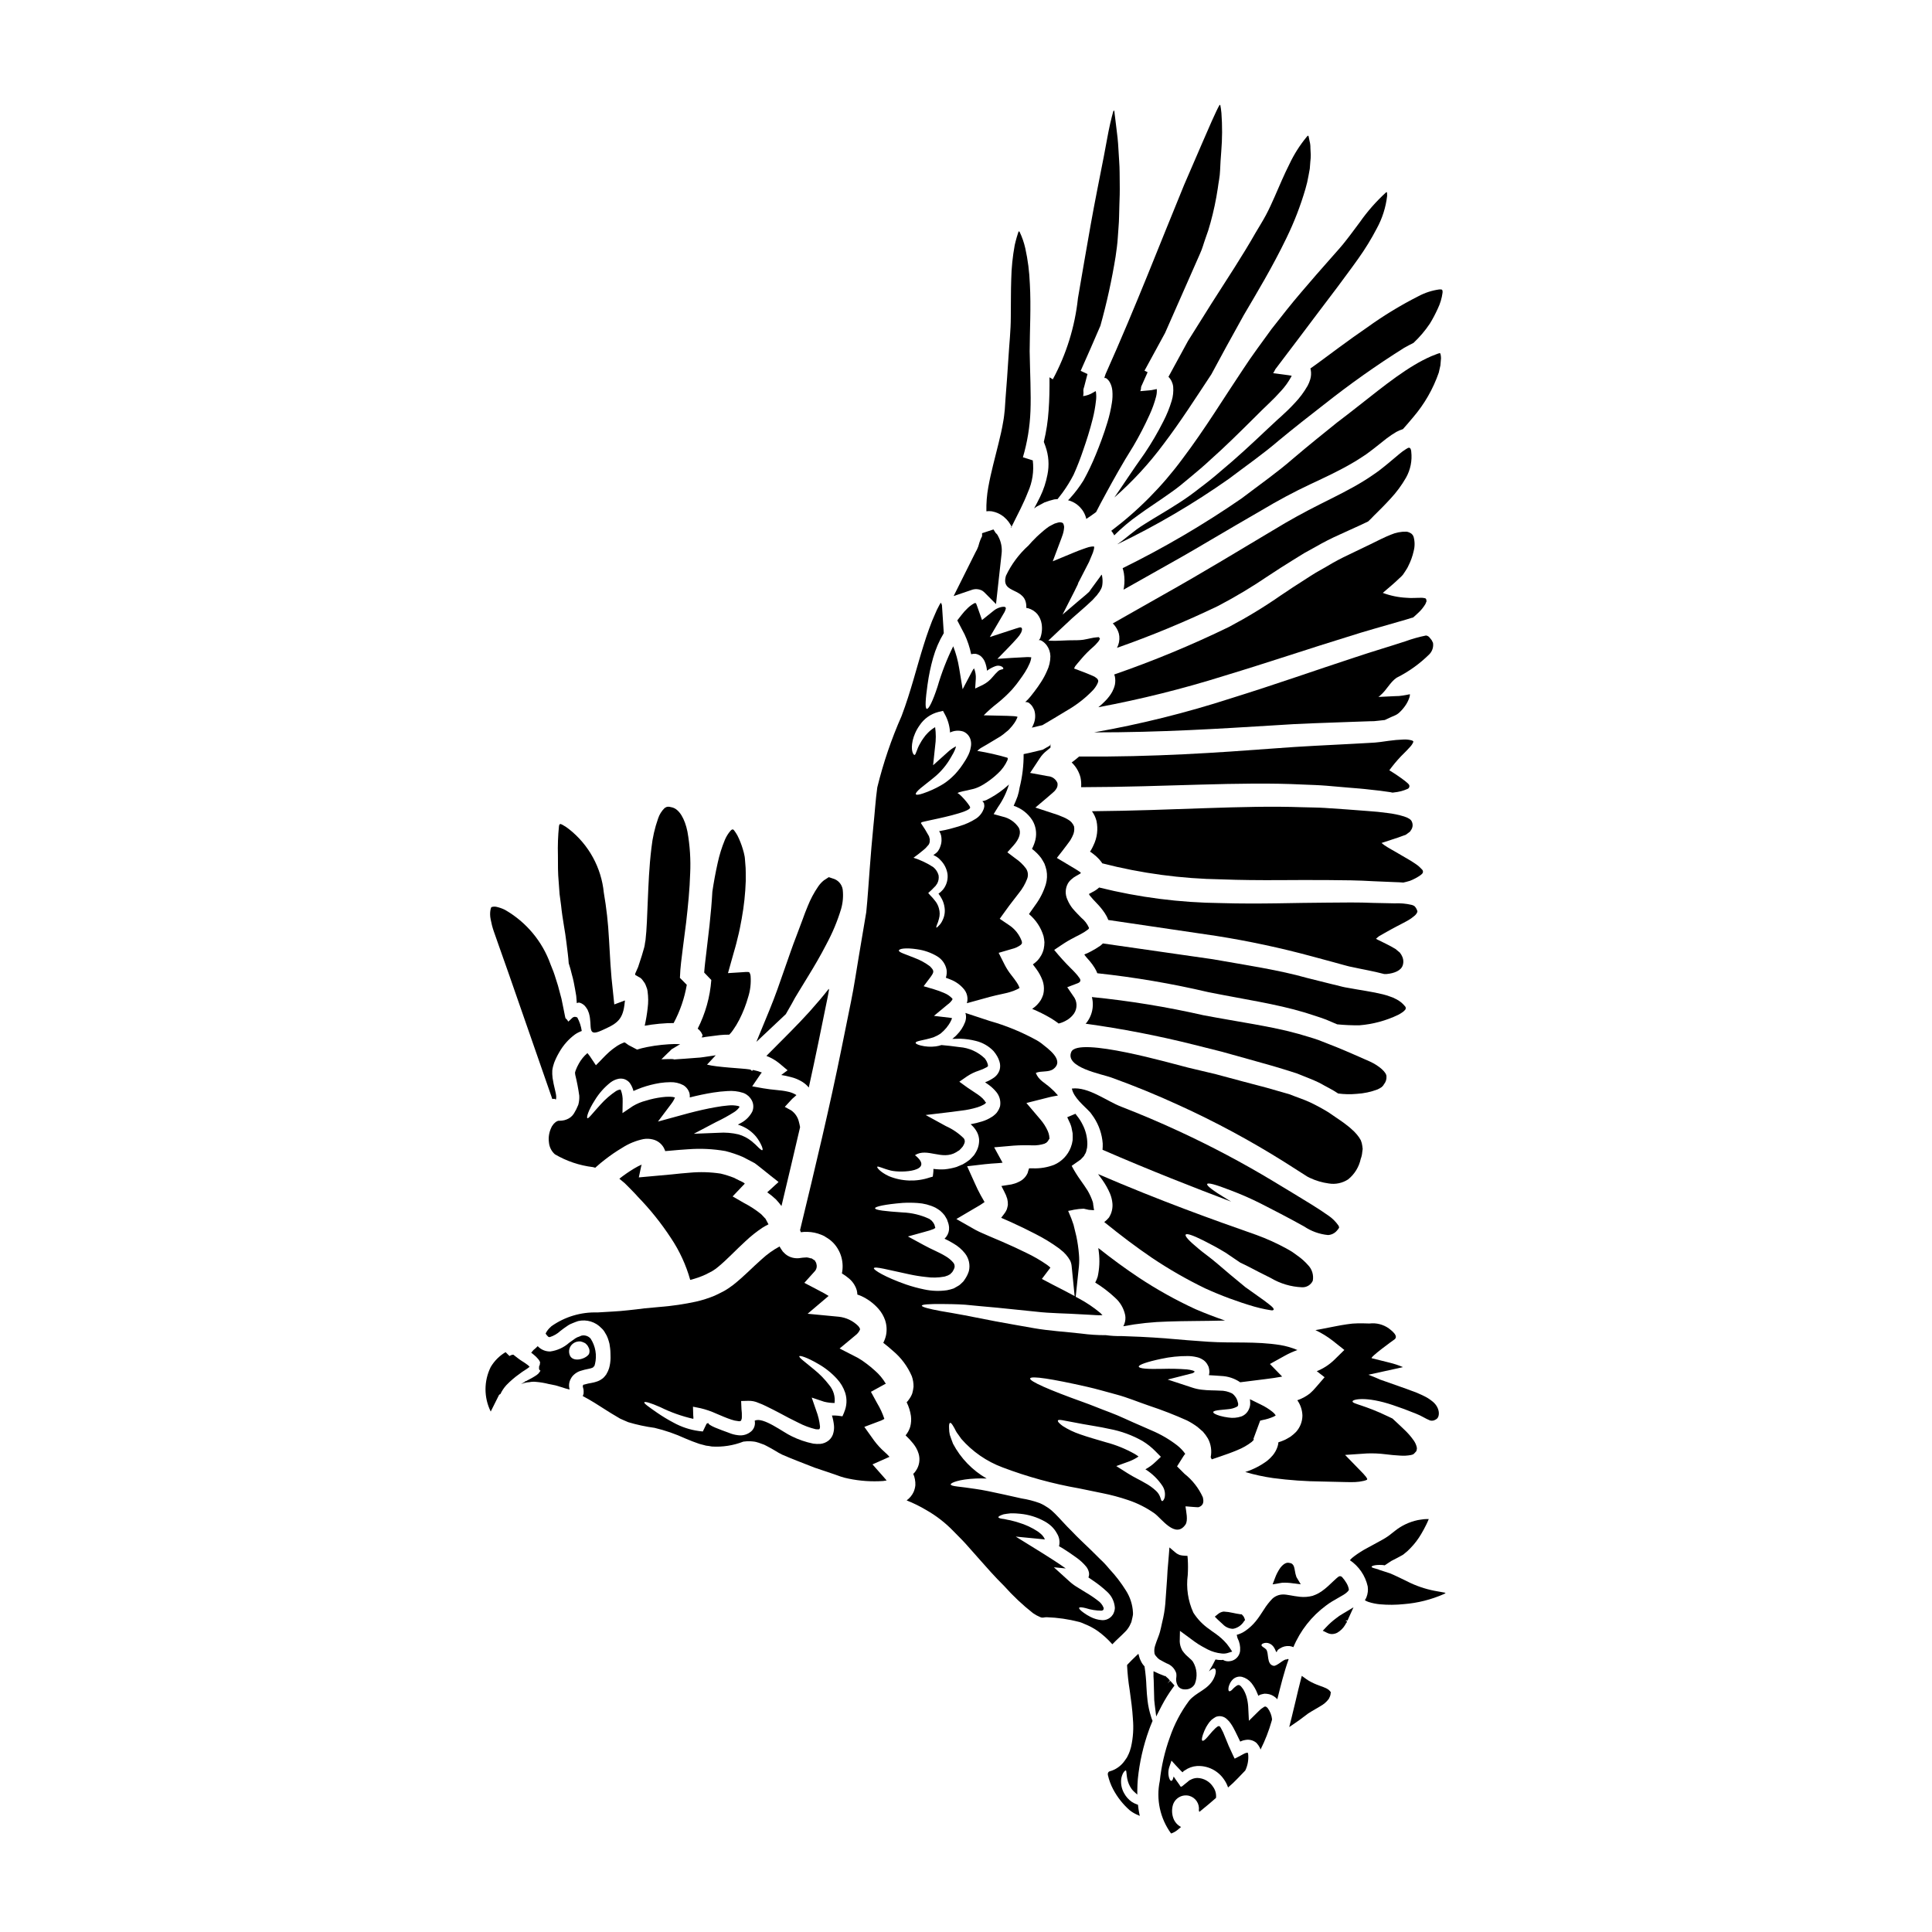 <?xml version="1.0" encoding="UTF-8"?>
<!-- Uploaded to: ICON Repo, www.iconrepo.com, Generator: ICON Repo Mixer Tools -->
<svg fill="#000000" width="800px" height="800px" version="1.1" viewBox="144 144 512 512" xmlns="http://www.w3.org/2000/svg">
 <g>
  <path d="m480.92 231.27c-2.504 3.488-5.141 6.953-7.598 10.75-5.023 7.477-9.926 15.59-15.965 23.586l0.004-0.004c-5.336 7.234-11.688 13.656-18.863 19.066 0.32 0.363 0.582 0.77 0.789 1.207 1.965-1.973 4.094-3.769 6.371-5.371 2.57-1.887 5.637-3.82 8.844-6.133 1.648-1.129 3.25-2.5 4.977-3.938 1.723-1.438 3.543-2.949 5.375-4.672 3.746-3.32 7.664-7.191 12.023-11.527 1.109-1.086 2.168-2.191 3.375-3.301 1.129-1.062 2.215-2.191 3.254-3.348 1.016-1.102 1.895-2.32 2.617-3.629 0.078-0.125 0.137-0.258 0.188-0.395h-0.07l-0.871-0.141c-1.301-0.164-2.641-0.332-3.965-0.52 0.211-0.332 0.402-0.68 0.566-1.035l1.039-1.371c0.703-0.922 1.414-1.863 2.121-2.805 0.969-1.27 1.969-2.57 2.949-3.891 1.652-2.195 3.348-4.453 5.094-6.769 1.719-2.262 3.469-4.598 5.281-6.981 1.863-2.547 3.699-4.953 5.512-7.523v0.004c1.816-2.551 3.457-5.219 4.902-7.996 1.461-2.672 2.391-5.606 2.738-8.629-0.047-0.969 0-0.637-0.023-0.789-0.023-0.07-0.047-0.117-0.07-0.188-0.023-0.07-0.309 0.141-0.262 0.117-2.562 2.348-4.863 4.965-6.859 7.805-1.156 1.512-2.266 3.09-3.562 4.723-1.301 1.719-2.617 3.086-3.938 4.621-2.711 3.019-5.352 6.109-8.043 9.242-2.688 3.133-5.293 6.457-7.93 9.832z"/>
  <path d="m433.89 440.14c1.352 2.062 2.156 4.43 2.34 6.887 0.02 0.559 0.004 1.117-0.047 1.676 12.828 5.566 24.145 9.973 34.098 13.75-0.426-0.262-0.828-0.496-1.203-0.73-3.773-2.285-5.328-3.516-5.164-3.938 0.164-0.422 2.074 0.047 6.25 1.676h-0.004c2.727 1.027 5.394 2.199 7.996 3.512 3.18 1.629 6.981 3.562 11.434 6.039v-0.004c1.891 1.281 4.07 2.066 6.344 2.289 0.902-0.043 1.742-0.453 2.336-1.133 0.754-0.898 0.684-0.789 0.449-1.371v0.004c-0.742-1.07-1.676-1.988-2.758-2.711-1.301-0.922-2.828-1.91-4.461-2.926-3.18-1.969-6.578-4.008-10.164-6.176h0.004c-8.031-4.832-16.32-9.227-24.828-13.16-5.023-2.336-10.141-4.508-15.305-6.512-3.965-1.508-8.773-5.375-13.156-4.832 0.539 2.5 3.227 4.527 4.902 6.344 0.305 0.379 0.613 0.871 0.938 1.316z"/>
  <path d="m525.72 240.85c0.047-0.637 0.117-1.273 0.164-1.91-0.008-0.316-0.039-0.633-0.094-0.945-0.094-0.141-0.07-0.426-0.23-0.426-0.211 0.047-0.418 0.109-0.617 0.191l-1.629 0.637c-1.574 0.691-3.102 1.488-4.574 2.379-6.203 3.703-12.664 9.359-20.422 15.207-3.656 2.949-7.5 6.016-11.676 9.578-4.055 3.543-8.746 6.836-13.531 10.469l0.004 0.004c-10.062 6.941-20.625 13.137-31.598 18.535 0.137 0.438 0.246 0.887 0.328 1.34 0.195 1.234 0.203 2.492 0.023 3.727-0.023 0.188-0.07 0.422-0.117 0.633 2.547-1.438 5.074-2.879 7.527-4.242 5.328-2.973 10.398-5.848 15.23-8.727 4.832-2.879 9.445-5.512 13.816-8.066 4.293-2.57 8.75-4.953 12.879-6.883 4.129-1.934 7.969-3.727 11.293-5.707 0.875-0.473 1.629-1.012 2.43-1.508l-0.004 0.004c0.777-0.48 1.527-1.008 2.242-1.574 1.414-1.035 2.801-2.215 4.359-3.418h0.004c0.801-0.605 1.633-1.164 2.496-1.676 0.566-0.305 1.16-0.555 1.77-0.754 0.852-0.969 1.746-1.969 2.711-3.148 2.988-3.484 5.293-7.5 6.793-11.84 0.141-0.629 0.285-1.242 0.422-1.879z"/>
  <path d="m521.07 375.23c0.062-0.227 0.031-0.465-0.094-0.664-0.086-0.109-0.184-0.211-0.285-0.305-0.203-0.227-0.422-0.438-0.648-0.637-0.234-0.211-0.543-0.426-0.828-0.633-0.164-0.117-0.262-0.188-0.496-0.332l-0.922-0.59c-1.32-0.789-2.688-1.574-4.078-2.383-0.684-0.395-1.414-0.789-2.121-1.227h0.004c-0.527-0.312-1.023-0.668-1.488-1.059 0.969-0.309 1.969-0.637 2.949-0.969l1.512-0.496 1.297-0.473 0.66-0.23c0.164-0.094 0.262-0.188 0.395-0.285l0.75-0.566h-0.004c0.129-0.176 0.25-0.355 0.355-0.543 0.383-0.621 0.434-1.387 0.141-2.051-0.211-0.59-0.895-1.039-2.074-1.418-1.445-0.441-2.93-0.75-4.43-0.918-1.629-0.234-3.348-0.395-5.164-0.52l-5.59-0.426c-1.887-0.141-3.82-0.262-5.801-0.395-1.98-0.133-4.008-0.117-6.086-0.188-15.586-0.562-33.98 0.875-55.648 1.062 0.555 0.77 0.961 1.633 1.203 2.547 0.465 2.184 0.188 4.457-0.789 6.465-0.188 0.426-0.398 0.844-0.633 1.246l-0.188 0.309-0.117 0.117c0.023 0.023 0.07 0.047 0.094 0.07l0.566 0.395c0.164 0.141 0.281 0.211 0.492 0.395h-0.004c0.254 0.184 0.492 0.387 0.711 0.609 0.438 0.398 0.832 0.844 1.18 1.32 0.078 0.105 0.152 0.215 0.215 0.332 10.324 2.66 20.926 4.086 31.59 4.25 10.141 0.395 19.523 0.094 28.082 0.188 4.328 0.023 8.395 0.07 12.262 0.309 1.91 0.07 3.797 0.164 5.613 0.234 0.707 0.023 1.484 0.047 2.238 0.117 0.59-0.141 1.133-0.262 1.723-0.449v0.004c1.035-0.402 2.019-0.93 2.922-1.574 0.324-0.281 0.488-0.43 0.535-0.641z"/>
  <path d="m516.83 342.86c0.332-0.332 0.613-0.66 0.895-0.969 0.367-0.387 0.66-0.84 0.848-1.34-0.023-0.023-0.047-0.047-0.047-0.07v-0.004c-0.09-0.059-0.168-0.129-0.234-0.211-0.758-0.234-1.547-0.332-2.336-0.285-1.34 0.047-2.68 0.164-4.008 0.355-0.73 0.094-1.465 0.211-2.215 0.309-0.355 0.047-0.852 0.094-1.324 0.141l-1.156 0.07c-1.555 0.07-3.109 0.164-4.723 0.262-6.41 0.355-13.383 0.633-20.891 1.223-14.785 1.109-31.953 2.309-51.664 2.144-0.629 0.559-1.285 1.086-1.969 1.574 1.133 1.078 1.941 2.449 2.332 3.961 0.184 0.852 0.242 1.727 0.168 2.594 22.52-0.047 42.043-1.531 58.715-0.703 2.148 0.094 4.223 0.141 6.25 0.309 2.027 0.164 4.031 0.328 5.969 0.516 0.965 0.07 1.91 0.164 2.856 0.234 0.945 0.07 1.84 0.188 2.754 0.285 1.84 0.188 3.652 0.395 5.445 0.684 0.188 0.047 0.395 0.07 0.543 0.117 0.117-0.023 0.234-0.023 0.355-0.047h-0.008c0.645-0.059 1.281-0.172 1.91-0.332 0.574-0.152 1.133-0.352 1.676-0.59 0.219-0.074 0.391-0.238 0.477-0.449 0.09-0.215 0.078-0.453-0.027-0.656-0.188-0.211 0-0.141-1.133-1.062-1.32-1-2.688-1.926-4.102-2.785 0.934-1.281 1.949-2.504 3.039-3.656z"/>
  <path d="m523.76 314.35c-0.117-0.234-0.234-0.449-0.355-0.707-0.211-0.234-0.426-0.566-0.609-0.754v-0.004c-0.23-0.262-0.551-0.43-0.895-0.469-1.852 0.375-3.676 0.887-5.449 1.531-4.242 1.395-8.773 2.711-13.582 4.328-9.645 3.148-20.445 6.984-32.703 10.801h-0.004c-11.859 3.836-23.969 6.848-36.246 9.012 17.711 0.023 33.418-0.992 47.328-1.84 7.527-0.543 14.527-0.684 20.965-0.945 1.629-0.047 3.207-0.094 4.766-0.164l1.152-0.023 0.945-0.094 1.91-0.211c0.566-0.262 1.109-0.496 1.695-0.789 0.355-0.137 0.73-0.328 1.133-0.492 0.316-0.148 0.609-0.336 0.875-0.566 0.617-0.547 1.168-1.164 1.648-1.84 0.512-0.703 0.91-1.484 1.18-2.312l0.117-0.516c-0.023-0.117 0.023-0.285 0-0.332-0.051 0.02-0.109 0.039-0.164 0.047l-0.234 0.047-0.473 0.094-0.969 0.164v0.004c-0.695 0.117-1.395 0.172-2.098 0.164l-4.41 0.211c0.332-0.234 0.395-0.285 0.496-0.395 1.742-1.465 2.5-3.398 4.328-4.695l0.004 0.004c3.223-1.609 6.172-3.727 8.723-6.269 0.758-0.801 1.098-1.902 0.926-2.988z"/>
  <path d="m410.12 281.05c0.418 0.355 0.797 0.75 1.133 1.184 0.258 0.355 0.492 0.727 0.711 1.109 0.164 0.262-0.023 0.188 0.047 0.285l-0.164 0.141v0.047c0.023 0.023 0.059 0.043 0.094 0.047 0.211-0.449 0.449-0.875 0.684-1.371 1.129-2.309 2.57-4.93 3.793-8.09v0.004c1.184-2.633 1.625-5.535 1.277-8.398l-2.617-0.824v0.004c1.168-3.969 1.844-8.07 2.004-12.203 0.188-4.598-0.117-10.188-0.211-15.895 0.023-5.75 0.395-11.648 0.047-17.922l-0.004 0.004c-0.117-3.16-0.52-6.301-1.203-9.387-0.336-1.48-0.832-2.922-1.484-4.293-0.047-0.098-0.133-0.176-0.234-0.207-0.062 0.094-0.109 0.195-0.145 0.301l-0.426 1.371c-0.211 0.637-0.332 1.344-0.52 2.027h0.004c-0.547 2.973-0.855 5.984-0.918 9.008-0.117 3.18-0.07 6.484-0.117 9.973 0 3.629-0.395 7.027-0.613 10.66s-0.496 7.285-0.789 11.02c-0.047 0.941-0.117 1.887-0.188 2.856-0.117 1.035-0.207 2.098-0.395 3.086-0.332 2.055-0.789 3.988-1.273 5.945-0.945 3.867-2.004 7.664-2.688 11.484h-0.004c-0.391 2.137-0.566 4.309-0.52 6.481 0.465-0.059 0.93-0.059 1.395 0 1.227 0.211 2.375 0.746 3.324 1.555z"/>
  <path d="m404.29 300.53 0.078 0.051c0.25 0.168 0.48 0.363 0.68 0.582l2.906 2.926 1.469-13.262c0.211-1.629-0.102-3.285-0.898-4.723l-0.215-0.395c-0.125-0.172-0.273-0.328-0.441-0.465l-0.59-0.934-3.016 0.996v0.789c-0.387 0.738-0.688 1.52-0.895 2.328l-0.145 0.469c-0.191 0.516-0.43 1.016-0.715 1.488l-5.781 11.578 4.641-1.574c0.949-0.387 2.016-0.332 2.922 0.145z"/>
  <path d="m353.85 409.96c0.551-1.082 1.074-1.941 1.598-2.797l2.902-4.754c1.332-2.176 3.062-5.074 4.668-8.211v-0.004c1.605-2.965 2.906-6.082 3.883-9.312 0.477-1.668 0.621-3.418 0.426-5.144-0.215-1.422-1.262-2.578-2.66-2.934l-1.031-0.348-1.332 0.867h0.004c-0.57 0.461-1.066 1.004-1.477 1.613-1.109 1.613-2.035 3.348-2.758 5.168-0.504 1.18-0.941 2.363-1.41 3.664l-1.613 4.297c-0.516 1.352-1.035 2.703-1.52 4.121-0.531 1.48-1.055 2.996-1.594 4.551-1.223 3.543-2.492 7.231-4.035 10.973l-3.453 8.391 7.797-7.336z"/>
  <path d="m517.21 387.87c0.535-0.305 1.039-0.66 1.504-1.062 0.352-0.25 0.633-0.582 0.828-0.965 0.07-0.262 0.141-0.285 0.023-0.543-0.133-0.402-0.352-0.773-0.637-1.086-0.141-0.141-0.094-0.07-0.262-0.188-0.191-0.109-0.398-0.188-0.613-0.234-1.469-0.34-2.973-0.469-4.481-0.395-1.84-0.047-3.727-0.07-5.66-0.117-3.84-0.164-7.871-0.117-12.094-0.07-8.512 0.023-17.875 0.426-28.297 0.117-10.867-0.113-21.688-1.5-32.234-4.129-0.57 0.52-1.215 0.949-1.91 1.277-0.18 0.121-0.367 0.223-0.566 0.305l-0.07 0.023c-0.047 0.023-0.117 0.07-0.117 0.141 0 0.07 0 0.141 0.141 0.328 0.586 0.727 1.207 1.422 1.863 2.078 0.805 0.82 1.531 1.711 2.168 2.668 0.375 0.559 0.684 1.16 0.922 1.789 10.328 1.531 19.855 2.938 28.578 4.219 8.59 1.355 17.098 3.172 25.488 5.449 1.891 0.496 3.727 1.016 5.512 1.488 0.898 0.262 1.77 0.496 2.641 0.727 0.789 0.188 1.441 0.426 2.285 0.566 2.856 0.637 5.754 1.109 8.586 1.867 0.234 0 0.473 0.023 0.707 0 2.004-0.188 3.84-0.922 4.242-2.363h0.004c0.25-0.824 0.156-1.719-0.262-2.477-0.098-0.227-0.23-0.441-0.395-0.633l-0.09-0.164-0.395-0.332-0.789-0.66c-1.418-0.875-3.422-1.816-5.188-2.688h0.004c0.262-0.254 0.535-0.492 0.828-0.711 0.516-0.309 1.012-0.586 1.531-0.871 1.016-0.566 2.027-1.156 3.184-1.746 0.566-0.309 1.152-0.586 1.719-0.895v0.004c0.285-0.137 0.559-0.285 0.828-0.449z"/>
  <path d="m436.87 243.49c-0.07 0.332-0.426 0.828 0.117 0.684 0.07 0.023 0.094 0 0.355 0.211 0.344 0.285 0.629 0.637 0.828 1.035 0.344 0.66 0.551 1.383 0.613 2.125 0.094 1.066 0.055 2.144-0.121 3.207-0.273 1.77-0.676 3.519-1.203 5.234-0.969 3.207-2.051 6.016-3.09 8.562v-0.004c-0.945 2.316-2.023 4.578-3.231 6.769-1.066 1.715-2.289 3.324-3.652 4.812-0.164 0.16-0.309 0.281-0.449 0.445 2.418 0.605 4.293 2.523 4.844 4.953 0.875-0.586 1.746-1.18 2.594-1.816 0.707-1.391 1.629-3.148 2.828-5.328 1.719-3.148 4.082-7.449 7.051-12.168v0.004c1.578-2.691 3.012-5.461 4.297-8.301 0.711-1.543 1.289-3.144 1.719-4.785 0.18-0.66 0.242-1.348 0.188-2.027l-0.234 0.047-0.566 0.117c-0.387 0.098-0.781 0.16-1.18 0.184l-2.383 0.211c0.395-1.082-0.07-0.727 0.52-1.84 0.352-0.828 0.727-1.648 1.105-2.477 0.094-0.234 0.211-0.473 0.309-0.707l-0.828-0.395c1.867-3.394 3.656-6.719 5.449-9.996 1.844-4.195 3.797-8.629 5.902-13.383 1.086-2.477 2.215-5.023 3.375-7.664 0.609-1.297 0.941-2.664 1.438-4.031l-0.004 0.004c0.52-1.375 0.969-2.777 1.348-4.199 0.816-2.969 1.453-5.984 1.91-9.027 0.188-1.574 0.566-3.113 0.613-4.762 0.047-1.648 0.188-3.301 0.309-5 0.281-3.406 0.301-6.828 0.047-10.234l-0.141-1.199-0.141-0.789h-0.004c-0.004-0.051-0.02-0.098-0.047-0.141-0.07-0.094-0.188 0.023-0.211 0.094-0.117 0.188-0.566 1.016-0.828 1.605-0.395 0.871-0.828 1.766-1.223 2.664-0.789 1.816-1.574 3.629-2.387 5.469-1.574 3.68-3.227 7.477-4.902 11.344-6.242 15.141-12.703 32.004-20.805 50.113-0.031 0.129-0.074 0.254-0.129 0.379z"/>
  <path d="m353.46 429.4c1.172 0.27 2.289 0.742 3.301 1.391 0.594 0.387 1.125 0.863 1.574 1.414 0.875-3.984 1.723-7.922 2.523-11.809 0.852-4.082 1.676-8.137 2.477-12.121 0.141-0.66 0.234-1.297 0.355-1.969h-0.004c0-0.09-0.016-0.176-0.047-0.262-1.434 1.836-3.133 3.848-5.094 6.039-3.148 3.488-7.027 7.309-11.438 11.742 1.238 0.469 2.394 1.133 3.422 1.969l2.191 1.844-1.695 1.246c0.82 0.125 1.633 0.297 2.434 0.516z"/>
  <path d="m420.81 277.14c0.84-0.32 1.695-0.582 2.57-0.789 0.262-0.047 0.566-0.047 0.875-0.07 0.426-0.539 0.875-1.105 1.348-1.742h-0.004c1.082-1.492 2.051-3.059 2.898-4.691 0.969-2.148 1.824-4.348 2.57-6.582 0.875-2.5 1.77-5.281 2.527-8.32 0.387-1.547 0.668-3.113 0.844-4.695 0.102-0.719 0.109-1.449 0.023-2.168-0.008-0.156-0.047-0.309-0.117-0.449l-0.047 0.047-0.566 0.332v-0.004c-0.816 0.512-1.73 0.84-2.684 0.969 0.254-1.625-0.188-1.109 0.281-2.523 0.262-1.062 0.543-2.098 0.828-3.184 0.023-0.047 0.023-0.094 0.047-0.141l-1.816-0.852c1.816-4.055 3.543-8.02 5.234-11.953 1.684-6.035 3.031-12.16 4.027-18.344 0.234-1.672 0.496-3.398 0.59-5.164s0.309-3.543 0.332-5.449c0.023-1.906 0.117-3.773 0.164-5.731 0.047-1.957-0.023-3.891-0.023-5.902 0-2.016-0.211-4.031-0.309-6.106-0.094-2.074-0.332-4.152-0.613-6.25-0.117-1.059-0.262-2.144-0.395-3.207l-0.07-0.633-0.023-0.094c0-0.117-0.141-0.211-0.211-0.047-0.023 0.047-0.047 0.117-0.07 0.164l-0.352 1.297c-0.164 0.637-0.332 1.324-0.473 1.969-0.309 1.348-0.566 2.711-0.828 4.129-0.262 1.418-0.566 2.949-0.828 4.434-1.129 5.824-2.363 11.809-3.488 18.133s-2.238 12.828-3.398 19.598l0.008-0.008c-0.809 7.504-3.07 14.777-6.656 21.418l-0.875-0.543c0.023 3.019-0.023 5.965-0.234 8.77-0.184 2.812-0.609 5.606-1.27 8.348l0.445 1.203h-0.004c0.852 2.398 1.031 4.984 0.52 7.481-0.383 2.023-1.031 3.992-1.93 5.848-0.543 1.129-1.086 2.144-1.605 3.109 0.211-0.16 0.426-0.328 0.637-0.469z"/>
  <path d="m458.82 234.38c-1.695 3.09-3.422 6.273-5.164 9.48 0.699 0.715 1.141 1.641 1.25 2.629 0.105 1.258-0.027 2.519-0.395 3.727-0.562 1.871-1.301 3.688-2.195 5.422-1.473 2.922-3.125 5.75-4.953 8.469-3.512 4.93-5.902 8.66-7.992 11.652v-0.004c-0.039 0.035-0.07 0.074-0.094 0.117 4.824-4.223 9.188-8.953 13.016-14.102 4.625-6.086 8.66-12.426 12.738-18.582 2.309-4.328 5.141-9.5 8.582-15.68 3.445-5.871 7.5-12.543 11.344-20.492h-0.004c2.031-4.164 3.703-8.496 5-12.945 0.348-1.164 0.621-2.348 0.824-3.543 0.094-0.613 0.211-1.223 0.332-1.816l0.141-1.844v0.004c0.078-0.609 0.117-1.223 0.117-1.836-0.023-0.59-0.07-1.18-0.094-1.816 0.016-0.605-0.055-1.207-0.211-1.789l-0.262-1.273c-0.117-0.211-0.117-0.395-0.566 0.188v-0.004c-1.789 2.176-3.301 4.562-4.504 7.109-1.371 2.711-2.617 5.66-3.965 8.75-0.684 1.531-1.391 3.148-2.285 4.809-0.898 1.66-1.766 3.043-2.688 4.598-3.516 6.18-7.594 12.336-11.742 18.84-2.031 3.238-4.109 6.547-6.231 9.934z"/>
  <path d="m462.95 472.76c1.512 0.789 3.492 1.766 5.824 3.203 1.18 0.789 2.5 1.699 3.938 2.664 0.609 0.285 1.367 0.637 2.238 1.086 1.531 0.789 3.441 1.816 5.824 2.973l0.004 0.004c2.508 1.488 5.352 2.332 8.266 2.449 1.211 0.062 2.34-0.617 2.856-1.719 0.285-1.527-0.199-3.098-1.297-4.199-0.727-0.824-1.543-1.566-2.43-2.215-0.496-0.355-1.016-0.73-1.535-1.109-0.52-0.379-1.129-0.656-1.695-1.012-2.562-1.402-5.227-2.609-7.969-3.609-11.438-4.008-25.535-9.055-41.973-16.137 0.395 0.52 0.828 1.109 1.203 1.652 0.777 1.105 1.438 2.293 1.969 3.539 0.344 0.836 0.559 1.719 0.637 2.617 0.102 1.238-0.188 2.481-0.828 3.543l-0.07 0.141-0.07 0.07v0.004c-0.352 0.43-0.758 0.82-1.203 1.152 4.328 3.516 8.539 6.691 12.594 9.445 4.527 3.043 9.262 5.762 14.168 8.137 4.219 1.922 8.57 3.535 13.02 4.832 1.016 0.285 2.004 0.52 2.949 0.707 0.449 0.094 1.016 0.188 1.324 0.234l0.211 0.023c0.23 0.094 0.75-0.023 0.633-0.355l-0.004 0.008c-0.078-0.191-0.199-0.359-0.352-0.496 0-0.023-0.07-0.07-0.305-0.285l-0.613-0.496c-0.426-0.309-0.828-0.637-1.227-0.941-1.719-1.227-3.348-2.363-4.832-3.445l-0.094-0.047-0.047-0.047c-2.926-2.383-5.375-4.457-7.402-6.203-2.027-1.746-3.82-2.949-5.094-4.055-2.594-2.144-3.586-3.301-3.348-3.68 0.23-0.375 1.695 0.047 4.731 1.566z"/>
  <path d="m441.68 495.47c3.898-0.734 7.848-1.152 11.809-1.25 4.434-0.164 9.547-0.117 15.16-0.262-2.523-0.871-5.094-1.84-7.781-2.992v0.004c-5.246-2.418-10.297-5.231-15.113-8.422-3.516-2.336-7.086-4.953-10.684-7.805 0.047 0.395 0.094 0.789 0.141 1.18l0.004 0.004c0.25 2.125 0.145 4.277-0.309 6.367-0.168 0.555-0.391 1.09-0.66 1.602 1.875 1.148 3.629 2.484 5.234 3.988 1.387 1.219 2.34 2.859 2.711 4.668 0.129 0.758 0.059 1.539-0.211 2.262-0.078 0.23-0.18 0.449-0.301 0.656z"/>
  <path d="m487.15 560.23c-0.047-0.332-0.121-0.66-0.211-0.98-0.246-0.742-0.668-0.961-0.977-1.012-0.203-0.051-0.406-0.086-0.613-0.105-0.457 0-1.18 0.23-2.039 1.34v-0.004c-0.609 0.867-1.098 1.812-1.453 2.812l-0.605 1.594 2.066-0.352c0.152-0.035 0.309-0.062 0.465-0.078 0.977-0.043 1.961 0.012 2.926 0.16l2.004 0.25-1.035-1.73c-0.043-0.078-0.094-0.152-0.113-0.195-0.191-0.551-0.332-1.121-0.414-1.699z"/>
  <path d="m513.2 516.39c1.793 0.59 3.894 1.367 6.086 2.262 1.367 0.52 2.617 1.371 3.492 1.695l-0.004 0.004c0.301 0.145 0.641 0.184 0.965 0.117 0.07 0.047 0.285-0.094 0.473-0.141s0.309-0.207 0.496-0.281c0.965-0.684 0.941-3.207-1.324-4.836-0.605-0.48-1.266-0.891-1.965-1.227l-0.285-0.141-0.141-0.07-0.309-0.141-1.223-0.543c-0.898-0.332-1.789-0.66-2.711-1.012-1.84-0.637-3.75-1.324-5.684-2.008l-1.414-0.492-0.566-0.262-0.613-0.262-1.84-0.73c2.383-0.52 4.762-1.039 7.168-1.574 0.684-0.164 1.344-0.309 2.004-0.449-1.184-0.504-2.402-0.906-3.652-1.203l-4.625-1.152c-0.656-0.164 5.684-4.762 5.848-4.856 1.574-0.945-0.707-2.547-1.32-3.043h0.004c-1.496-1.059-3.328-1.523-5.141-1.301-1.227-0.07-2.008-0.023-3.019-0.047-0.996 0.008-1.992 0.094-2.973 0.258-2.027 0.285-4.246 0.789-6.606 1.227-0.562 0.117-1.129 0.211-1.719 0.309 1.621 0.766 3.156 1.707 4.574 2.805l3.09 2.457-2.805 2.754h-0.004c-1.301 1.234-2.832 2.211-4.5 2.871l2.074 1.605-2.238 2.594-0.004 0.004c-0.508 0.617-1.07 1.191-1.672 1.719-1.004 0.777-2.125 1.383-3.324 1.789 0.031 0.055 0.07 0.102 0.117 0.145 0.785 1.172 1.219 2.551 1.246 3.961-0.027 1.609-0.648 3.152-1.742 4.332-0.438 0.438-0.91 0.84-1.414 1.203-0.449 0.262-0.922 0.566-1.371 0.789-0.594 0.273-1.207 0.512-1.836 0.703-0.031 0.402-0.109 0.797-0.238 1.18-0.273 0.824-0.699 1.59-1.25 2.266-0.449 0.527-0.945 1.016-1.484 1.457-1.719 1.273-3.629 2.262-5.66 2.926-0.055 0.012-0.109 0.027-0.164 0.047 2.41 0.715 4.867 1.25 7.356 1.605 4.34 0.574 8.711 0.879 13.086 0.918l6.086 0.141c0.496 0 0.969 0.023 1.441 0.023 0.395 0 0.824 0 1.18-0.023 0.746-0.031 1.488-0.133 2.219-0.305 0.281-0.062 0.559-0.148 0.824-0.262 0.09-0.043 0.145-0.133 0.141-0.23 0-0.047-0.023-0.07-0.047-0.141-0.078-0.16-0.172-0.312-0.281-0.449-0.398-0.496-0.824-0.969-1.277-1.418l-4.266-4.383 5.801-0.395c1.625-0.062 3.246 0.008 4.859 0.211 1.391 0.164 2.664 0.309 3.844 0.355 0.984 0.082 1.973 0.035 2.945-0.145 0.754-0.234 0.52 0 1.465-1.062-0.07-0.07 0.211-0.449 0.094-0.965v0.004c-0.141-0.629-0.395-1.219-0.758-1.75-0.766-1.105-1.652-2.121-2.641-3.039-1.223-1.18-2.238-2.102-3.043-2.856-0.355-0.164-0.703-0.332-1.035-0.496-6.582-3.184-9.527-3.348-9.551-4.035-0.102-0.52 3.441-1.488 10.762 0.988z"/>
  <path d="m498.77 236.15c-1.324 0.988-2.688 1.969-4.082 3.019-1.105 0.824-2.168 1.602-3.418 2.477 0.039 0.129 0.07 0.262 0.094 0.395 0.152 0.832 0.105 1.691-0.141 2.504-0.168 0.578-0.398 1.141-0.684 1.672-0.949 1.664-2.098 3.211-3.422 4.598-1.199 1.301-2.43 2.477-3.652 3.586-1.18 1.012-2.289 2.144-3.422 3.148-4.41 4.172-8.562 8.02-12.496 11.27-1.914 1.676-3.82 3.184-5.684 4.578-1.711 1.359-3.488 2.633-5.328 3.816-3.492 2.262-6.559 3.988-9.152 5.637-3.148 1.934-4.879 3.75-7.238 5.352v0.023c10.297-4.949 20.164-10.742 29.5-17.316 4.644-3.512 9.125-6.625 13.156-10.094 4.031-3.344 8.137-6.555 12.023-9.574l0.004 0.004c6.809-5.398 13.902-10.422 21.254-15.043 0.828-0.473 1.652-0.898 2.5-1.324 1.648-1.539 3.113-3.262 4.363-5.141 0.766-1.25 1.449-2.551 2.055-3.887 0.66-1.355 1.098-2.805 1.293-4.297 0.023-0.68-0.047-0.609-0.164-0.75-0.039-0.059-0.105-0.094-0.18-0.094-0.188-0.016-0.375-0.016-0.562 0-1.902 0.266-3.746 0.863-5.445 1.766-4.719 2.387-9.246 5.141-13.535 8.23-2.449 1.672-4.973 3.488-7.637 5.445z"/>
  <path d="m466.79 304.59c4.613-2.414 9.078-5.09 13.383-8.02 2.121-1.418 4.242-2.754 6.34-4.059 1.039-0.633 2.078-1.27 3.09-1.91l3.148-1.742c2.004-1.156 4.066-2.207 6.18-3.148 2.004-0.922 3.961-1.789 5.844-2.664l1.793-0.852c0.52-0.496 1.035-0.988 1.574-1.574 1.324-1.301 2.828-2.781 4.328-4.438l0.004 0.004c1.586-1.699 2.973-3.57 4.129-5.586 1.184-2.098 1.672-4.519 1.391-6.91-0.004-0.195-0.043-0.387-0.117-0.566-0.016-0.094-0.059-0.184-0.117-0.258-0.094-0.152-0.27-0.234-0.445-0.211-0.188 0.047-0.188 0.047-0.66 0.332l-0.004-0.004c-0.645 0.402-1.258 0.852-1.836 1.344-1.273 1.039-2.664 2.285-4.293 3.562-0.793 0.656-1.621 1.27-2.477 1.836-0.848 0.566-1.695 1.18-2.617 1.719-3.606 2.238-7.57 4.152-11.598 6.18-4.031 2.027-8.066 4.219-12.43 6.883-4.328 2.594-8.887 5.328-13.699 8.184-4.809 2.856-9.84 5.801-15.262 8.844-4.328 2.453-8.887 5.023-13.555 7.688 0.047 0.047 0.117 0.094 0.16 0.141l0.094 0.094 0.164 0.188 0.047 0.07 0.094 0.117 0.211 0.285 0.004 0.008c0.246 0.344 0.453 0.715 0.617 1.105 0.188 0.434 0.309 0.898 0.352 1.367 0.105 1.066-0.109 2.141-0.613 3.086 9.121-3.203 18.062-6.91 26.777-11.094z"/>
  <path d="m438.47 429.54c6.078 2.191 12.055 4.637 17.922 7.332 9.664 4.394 19.023 9.434 28.012 15.082 2.098 1.344 4.106 2.617 6.062 3.863 0.211 0.117 0.426 0.211 0.66 0.332 1.59 0.75 3.281 1.25 5.023 1.484 1.781 0.293 3.606-0.094 5.117-1.082 1.711-1.375 2.891-3.301 3.344-5.445 0.215-0.562 0.348-1.148 0.395-1.746l0.117-0.875-0.094-0.789v0.004c-0.062-0.52-0.195-1.027-0.395-1.508-0.273-0.523-0.605-1.012-0.988-1.465-0.445-0.547-0.945-1.051-1.488-1.508-0.539-0.52-1.223-1.016-1.887-1.535-1.344-0.988-2.805-1.91-4.266-2.945v0.004c-1.547-0.949-3.144-1.812-4.785-2.594-1.676-0.789-3.562-1.371-5.398-2.125-1.969-0.562-3.988-1.152-6.062-1.742-2.144-0.566-4.359-1.156-6.606-1.742-2.242-0.586-4.598-1.227-6.953-1.867-2.363-0.562-4.832-1.129-7.332-1.742-4.219-1.039-29.168-8.301-30.961-4.172-1.793 4.125 8.109 5.883 10.562 6.781z"/>
  <path d="m420.57 407.04-0.043 0.141v0.094l-0.094 0.375-0.023 0.07v0.004c-0.148 0.441-0.34 0.867-0.566 1.273-0.586 0.949-1.375 1.754-2.309 2.363 1.703 0.711 3.359 1.539 4.949 2.473 0.637 0.395 1.391 0.875 1.863 1.25l0.188 0.16v0.004c0.625-0.148 1.227-0.375 1.793-0.68 0.898-0.445 1.676-1.102 2.262-1.914 0.996-1.441 0.922-3.363-0.184-4.723l-1.574-2.309 2.781-1.059c0.73-0.285 0.969-0.789 0.332-1.535v-0.004c-0.266-0.383-0.555-0.742-0.875-1.082-0.164-0.188-0.355-0.395-0.543-0.59l-0.824-0.828v0.004c-1.523-1.523-2.969-3.121-4.328-4.789 1.203-0.789 2.289-1.574 3.562-2.336 1.203-0.707 3.066-1.629 3.492-1.863v0.004c0.66-0.348 1.289-0.75 1.883-1.203 0.211-0.234 0.211-0.164 0.234-0.262h0.004c0.039-0.051 0.055-0.121 0.047-0.188-0.453-1.039-1.148-1.953-2.027-2.664-0.684-0.707-1.441-1.438-2.262-2.406h-0.004c-0.594-0.734-1.078-1.555-1.438-2.426-0.613-1.332-0.582-2.871 0.094-4.176 0.246-0.445 0.574-0.848 0.969-1.18 0.402-0.371 0.855-0.691 1.34-0.945l0.992-0.562c0.07-0.047 0.188-0.117 0.141-0.234 0-0.047-0.023-0.07-0.07-0.117l-0.332-0.234-0.309-0.211-0.754-0.473-1.625-0.969c-1.062-0.633-2.144-1.27-3.231-1.934 0.898-1.152 1.816-2.285 2.711-3.512l0.66-0.898 0.164-0.234 0.004-0.004c0.039-0.051 0.07-0.105 0.094-0.164l0.047-0.07 0.094-0.188 0.004-0.004c0.152-0.238 0.285-0.492 0.391-0.754 0.398-0.77 0.539-1.645 0.395-2.5-0.301-0.781-0.867-1.434-1.602-1.836-0.469-0.293-0.965-0.539-1.484-0.734-0.742-0.336-1.508-0.621-2.289-0.848-1.602-0.543-3.227-1.062-4.879-1.605 1.039-0.895 2.102-1.766 3.148-2.664l1.574-1.367-0.004 0.004c0.406-0.336 0.738-0.75 0.977-1.219 0.184-0.398 0.23-0.844 0.145-1.27-0.43-1.035-1.41-1.73-2.523-1.797l-4.715-0.867 2.57-3.894h-0.004c0.508-0.777 1.148-1.465 1.887-2.027l0.945-0.789v-0.469l-0.023-0.566c-0.023 0 0.023 0.566-0.355 0.637l-1.695 0.965c-1.156 0.285-2.406 0.566-3.562 0.852l-1.484 0.309c0.023 2.988-0.332 5.965-1.062 8.863-0.113 0.793-0.297 1.574-0.543 2.336-0.309 0.852-0.66 1.676-1.035 2.5v-0.004c2.027 0.668 3.766 2.008 4.93 3.801 0.949 1.551 1.25 3.414 0.844 5.188-0.203 0.844-0.508 1.66-0.918 2.43 0.918 0.695 1.734 1.512 2.43 2.426 0.309 0.496 0.613 0.969 0.871 1.488 0.227 0.574 0.41 1.164 0.543 1.77 0.23 1.215 0.176 2.465-0.164 3.656-0.605 1.992-1.547 3.863-2.785 5.535-0.562 0.828-1.129 1.629-1.695 2.41 1.836 1.527 3.18 3.559 3.863 5.844 0.117 0.531 0.195 1.066 0.238 1.605-0.004 0.594-0.066 1.188-0.188 1.77-0.281 1.184-0.875 2.273-1.723 3.148-0.355 0.355-0.742 0.676-1.152 0.965 0.309 0.395 0.609 0.789 0.918 1.227 0.691 0.938 1.25 1.973 1.652 3.066 0.305 0.871 0.418 1.797 0.332 2.711-0.027 0.367-0.055 0.297-0.055 0.461z"/>
  <path d="m431.68 415.29c9.637 1.328 19.191 3.18 28.625 5.543l7.43 1.867c2.383 0.656 4.691 1.297 6.953 1.934s4.481 1.246 6.625 1.863c2.144 0.613 4.328 1.324 6.367 1.969 2.051 0.852 4.102 1.574 5.992 2.5 1.672 0.969 3.418 1.77 4.93 2.805 0.023 0 0.023 0 0.047 0.023l0.004-0.004c1.617 0.215 3.254 0.246 4.879 0.094 1.898-0.109 3.766-0.504 5.543-1.18 0.379-0.172 0.742-0.375 1.082-0.613 0.113-0.09 0.215-0.195 0.305-0.309 0.035-0.051 0.074-0.102 0.121-0.141l0.188-0.309c0.48-0.578 0.715-1.324 0.66-2.074 0.023-1.059-1.887-2.781-4.328-3.914-2.57-1.133-5.731-2.547-8.844-3.82-1.574-0.613-3.184-1.246-4.856-1.91-1.676-0.59-3.422-1.062-5.211-1.605-7.195-2.027-15.703-3.148-25.211-4.953v0.004c-9.766-2.223-19.652-3.836-29.617-4.832 0.195 0.762 0.277 1.547 0.238 2.332-0.082 1.664-0.684 3.258-1.727 4.555-0.07 0.055-0.133 0.113-0.195 0.176z"/>
  <path d="m515.75 412.2c0.254-0.188 0.484-0.41 0.684-0.66 0.191-0.301 0.129-0.695-0.141-0.922-0.629-0.773-1.418-1.398-2.312-1.836-0.508-0.289-1.043-0.52-1.602-0.688-0.625-0.234-1.262-0.43-1.914-0.59-2.711-0.68-5.848-1.082-9.383-1.742-0.852-0.117-1.863-0.395-2.805-0.637-0.852-0.211-1.719-0.395-2.594-0.633l-5.379-1.344c-7.309-2.074-15.742-3.324-24.973-4.953l-29.047-4.172-0.66 0.586c-0.867 0.602-1.773 1.148-2.715 1.629-0.359 0.191-0.73 0.367-1.109 0.52-0.16 0.047-0.312 0.121-0.449 0.215 0.117 0.184 0.262 0.352 0.426 0.562l0.426 0.496c0.211 0.234 0.426 0.473 0.637 0.73 0.449 0.535 0.859 1.102 1.227 1.699 0.297 0.457 0.543 0.949 0.73 1.461 9.887 1.062 19.699 2.731 29.383 5 9.242 1.863 17.898 3.086 25.656 5.422 1.91 0.633 3.797 1.18 5.59 1.863 1.016 0.449 1.969 0.852 2.926 1.246l-0.004 0.004c1.961 0.195 3.934 0.281 5.902 0.258 3.578-0.281 7.074-1.227 10.305-2.781 0.414-0.219 0.812-0.465 1.195-0.734z"/>
  <path d="m419.89 324.75c-0.566 0.898-1.18 1.742-1.793 2.547l-0.918 1.18-0.684 0.789c-0.164 0.188-0.309 0.309-0.473 0.473-0.094 0.141-0.543 0.395-0.164 0.309l-0.004-0.004c0.188 0.008 0.367 0.039 0.543 0.094 0.078 0.035 0.156 0.07 0.238 0.098 0.301 0.23 0.578 0.496 0.824 0.785 0.238 0.348 0.441 0.719 0.613 1.105 0.406 1.254 0.34 2.613-0.188 3.824-0.121 0.305-0.262 0.605-0.426 0.891l1.461-0.355 1.324-0.305c2.027-1.18 4.289-2.547 6.859-4.106v0.004c2.434-1.43 4.656-3.191 6.606-5.234 0.918-1.035 1.555-2.336 1.27-2.617-0.027-0.125-0.094-0.242-0.188-0.332 0-0.047-0.141-0.141-0.234-0.211l-0.164-0.117h-0.004c-0.07-0.074-0.148-0.137-0.234-0.188l-0.285-0.141c-1.672-0.754-3.488-1.441-5.234-2.078l0.285-0.586 0.613-0.754 1.203-1.418c0.91-1.055 1.895-2.039 2.949-2.945l0.562-0.52 0.355-0.395c0.219-0.23 0.426-0.473 0.613-0.73 0.105-0.176 0.203-0.355 0.281-0.543-0.055-0.098-0.121-0.195-0.188-0.285l-0.117-0.137c-0.023 0-0.566 0.047-0.566 0.047-0.539 0.047-1.074 0.133-1.602 0.254-0.613 0.117-1.371 0.309-1.969 0.395-0.531 0.07-1.066 0.109-1.602 0.117-1.84 0-2.949 0.047-3.938 0.094s-1.914 0.094-3.703 0.023c2.051-1.969 4.172-3.938 6.344-5.969 1.18-1.059 2.57-2.215 3.676-3.227l1.699-1.574 0.789-0.871v0.004c0.27-0.262 0.508-0.555 0.707-0.875 0.23-0.254 0.422-0.539 0.57-0.848 0.309-0.473 0.496-1.012 0.543-1.574 0.078-0.668 0.062-1.344-0.051-2.004-0.012-0.195-0.062-0.387-0.141-0.566-0.047 0.047-0.211 0.262-0.211 0.262l-0.309 0.449-2.523 3.441c0 0.355-1.969 1.844-3.207 2.926l-4.121 3.523c1.059-2.051 2.098-4.129 3.148-6.18l0.875-1.789c0.164-0.332 0.094-0.164 0.117-0.262l0.047-0.117-0.07 0.07-0.164 0.262 0.613-1.156 1.199-2.336 1.273-2.477 1.012-2.43c0.395-1.223 0.332-1.367 0.332-1.508 0-0.07-0.023-0.117-0.07-0.117s0-0.047-0.539 0c-0.164 0.047-0.188 0-0.789 0.141-0.449 0.117-0.898 0.305-1.348 0.445-0.918 0.309-1.84 0.684-2.824 1.086-1.793 0.754-3.586 1.484-5.398 2.238 0.586-1.602 1.199-3.207 1.816-4.832 0.285-0.789 0.637-1.625 0.852-2.336l-0.004 0.004c0.203-0.637 0.32-1.301 0.352-1.969-0.117-0.852-0.305-0.922-0.395-1.039-0.406-0.191-0.871-0.219-1.297-0.07-0.332 0.141-0.637 0.141-1.016 0.332-0.379 0.188-0.824 0.449-1.246 0.66h-0.004c-0.914 0.633-1.781 1.336-2.594 2.098-0.453 0.395-0.887 0.809-1.297 1.25l-0.633 0.637-0.355 0.395-0.613 0.684c-2.5 2.25-4.531 4.977-5.969 8.016-1.508 5.117 5.512 2.754 5.398 8.395v0.137l0.004 0.004c0.156 0.012 0.316 0.039 0.469 0.07 0.941 0.27 1.785 0.801 2.43 1.535 0.605 0.758 1.004 1.66 1.156 2.617 0.207 1.32 0.059 2.668-0.422 3.914v-0.047c-0.094 0.16-0.203 0.312-0.332 0.445 0.184-0.027 0.367-0.012 0.543 0.051 0 0 0.07 0.047 0.117 0.07 0.047 0.023 0-0.047 0.262 0.141 0.453 0.301 0.852 0.676 1.18 1.109 0.609 0.836 0.949 1.844 0.969 2.879-0.008 1.371-0.32 2.723-0.922 3.957-0.438 1.008-0.957 1.977-1.555 2.898z"/>
  <path d="m437.88 328.64c-0.301 0.402-0.633 0.781-0.992 1.133-0.566 0.59-1.172 1.141-1.812 1.648 11.242-2.102 22.355-4.871 33.27-8.297 12.148-3.68 22.969-7.359 32.754-10.352 4.856-1.574 9.547-2.828 13.891-4.106 1.035-0.285 1.969-0.566 3.086-0.922 0.133-0.02 0.266-0.051 0.395-0.09 0.395-0.355 0.828-0.707 1.227-1.109 0.809-0.715 1.5-1.551 2.051-2.477l0.234-0.59h0.004c-0.016 0-0.023-0.012-0.023-0.023 0-0.047 0.117 0.117 0.07-0.141l-0.047-0.426-0.047-0.07c-0.047-0.141-0.094-0.188-0.141-0.211-0.047-0.023-0.047-0.047-0.164-0.07-0.023-0.023-0.141-0.023-0.211-0.047l-0.004-0.004c-0.18-0.035-0.363-0.055-0.543-0.066-1.344-0.023-2.856 0.137-4.102 0-2.164-0.105-4.297-0.543-6.324-1.301 1.512-1.297 3.301-2.781 4.438-3.918v0.004c0.32-0.273 0.621-0.574 0.895-0.895l0.59-0.875 0.566-0.898 0.262-0.516h-0.004c0.648-1.262 1.133-2.602 1.438-3.984 0.324-1.215 0.324-2.488 0-3.699-0.105-0.363-0.32-0.684-0.613-0.922-0.375-0.262-0.797-0.438-1.246-0.52-1.461-0.043-2.91 0.238-4.25 0.824-1.625 0.637-3.344 1.531-5.277 2.477-1.867 0.898-3.797 1.816-5.777 2.781v0.004c-1.988 0.922-3.926 1.953-5.801 3.09-0.969 0.539-1.969 1.105-2.973 1.695-1.004 0.59-1.969 1.25-2.973 1.887-2.004 1.273-4.055 2.594-6.156 4.035v-0.004c-4.457 3.106-9.102 5.93-13.906 8.469-9.871 4.797-20.023 9.004-30.395 12.594 0.066 0.145 0.125 0.293 0.164 0.449 0.16 0.746 0.168 1.516 0.023 2.262-0.148 0.633-0.379 1.242-0.68 1.816-0.258 0.48-0.559 0.938-0.895 1.363z"/>
  <path d="m470.88 575.63c1.141-0.234 2.137-0.926 2.754-1.91l0.316-0.395-0.164-0.496h-0.004c-0.09-0.281-0.246-0.535-0.457-0.742l-0.285-0.281h-0.262c-0.125-0.035-0.258-0.059-0.391-0.066-0.496-0.062-1.055-0.184-1.605-0.301-0.82-0.191-1.656-0.309-2.496-0.355-0.547 0.066-1.062 0.289-1.484 0.641l-0.867 0.707 0.789 0.789c0.137 0.137 0.277 0.27 0.43 0.395l0.926 0.852-0.004-0.004c0.664 0.699 1.57 1.121 2.531 1.184 0.102-0.004 0.191-0.008 0.273-0.016z"/>
  <path d="m460.69 579.13c0.629 0.457 1.285 0.867 1.969 1.238l1.395 0.754c1.141 0.574 2.375 0.934 3.648 1.066 0.523 0.074 1.062 0.035 1.574-0.105l1.27-0.395-0.73-1.102c-0.41-0.613-0.879-1.188-1.398-1.707-0.461-0.473-0.949-0.91-1.469-1.32-0.277-0.227-0.547-0.426-0.859-0.648s-0.699-0.477-1.051-0.734l-0.457-0.348h0.004c-1.734-1.172-3.207-2.684-4.332-4.449-1.426-3.121-1.941-6.582-1.488-9.984 0.086-1.402 0.086-2.809 0-4.211l-0.074-0.863-0.863-0.043h0.004c-0.402-0.02-0.797-0.082-1.184-0.184-0.297-0.117-0.582-0.258-0.852-0.426-0.164-0.121-0.293-0.23-0.418-0.336l-1.469-1.246-0.148 1.926c-0.051 0.703-0.113 1.391-0.172 2.066-0.129 1.434-0.25 2.82-0.301 4.258l-0.473 6.664c-0.141 1.652-0.418 3.293-0.824 4.902l-0.27 1.215 0.004 0.004c-0.184 0.926-0.445 1.836-0.789 2.719-0.344 0.852-0.609 1.602-0.824 2.281h0.004c-0.184 0.543-0.25 1.117-0.203 1.688l0.082 0.586 0.09 0.09h0.004c0.059 0.18 0.164 0.336 0.309 0.457 0.242 0.332 0.535 0.621 0.875 0.852l1.289 0.707c0.199 0.102 0.395 0.191 0.625 0.316h0.004c1.199 0.43 2.137 1.391 2.527 2.602 0.059 0.344 0.066 0.691 0.027 1.035-0.172 0.91 0.043 1.852 0.59 2.598 0.469 0.473 1.121 0.711 1.785 0.656 1.039 0.035 2.012-0.516 2.512-1.426 0.77-1.926 0.59-4.102-0.477-5.875l-0.152-0.207s-0.125-0.156-0.324-0.355l-0.262-0.234c-0.203-0.195-0.434-0.395-0.66-0.602v-0.004c-0.359-0.293-0.688-0.625-0.973-0.992l-0.473-0.617-0.297-0.641h0.004c-0.305-0.734-0.43-1.527-0.367-2.316 0-0.656 0.027-1.574 0.047-2.242z"/>
  <path d="m378.53 528.88c-1.07-0.93-2.035-1.973-2.879-3.113l-2.594-3.629 4.383-1.652h0.004c0.32-0.125 0.629-0.285 0.922-0.469-0.48-1.453-1.121-2.844-1.914-4.152l-1.648-3.019 3.769-2.074c0.074-0.023 0.117-0.023 0.188-0.047h0.004c-0.773-1.324-1.762-2.512-2.922-3.516-0.707-0.656-1.512-1.297-2.289-1.887l-0.004 0.004c-0.703-0.547-1.441-1.043-2.215-1.484l-4.832-2.477 4.199-3.492c0.512-0.379 0.918-0.879 1.18-1.461 0.07-0.141 0.07-0.395-0.426-0.992-1.387-1.391-3.211-2.262-5.164-2.473l-8.266-0.789 5.566-4.723c-0.637-0.426-1.531-0.898-2.523-1.414l-3.914-2.055 2.902-3.227c0.375-0.512 0.488-1.168 0.305-1.773-0.07-0.141-0.047-0.332-0.16-0.449-0.113-0.117-0.141-0.305-0.188-0.305s0.207-0.047-0.332-0.332l-0.543-0.355-0.117-0.07-0.07-0.047v0.094l-0.004 0.008c-0.363-0.141-0.746-0.234-1.133-0.285-0.727 0.023-1.453 0.094-2.168 0.215-0.578 0.039-1.16-0.016-1.723-0.168-0.676-0.18-1.305-0.512-1.836-0.969-0.211-0.211-0.449-0.426-0.637-0.633l-0.355-0.52c-0.191-0.258-0.359-0.535-0.496-0.828-1.711 0.922-3.297 2.055-4.723 3.375-2.43 2.121-4.723 4.574-7.57 6.812l-1.25 0.898c-0.395 0.262-0.703 0.449-1.059 0.66-0.922 0.516-1.699 0.848-2.547 1.27v0.004c-1.617 0.676-3.289 1.211-5 1.602-3.102 0.672-6.246 1.137-9.41 1.391-1.438 0.141-2.879 0.285-4.289 0.395-1.441 0.188-2.828 0.355-4.223 0.496-2.969 0.352-5.656 0.395-8.203 0.586-4.359-0.141-8.645 1.141-12.203 3.656l-0.141 0.141v0.004c-0.586 0.492-1.059 1.102-1.391 1.789l0.141 0.211v0.004c0.125 0.18 0.266 0.344 0.426 0.496 0.121 0.172 0.328 0.262 0.539 0.234 1.047-0.328 2.004-0.883 2.809-1.629 0.613-0.469 1.18-0.918 2.055-1.484l0.492-0.285h-0.004c0.23-0.117 0.469-0.219 0.711-0.305 0.473-0.188 0.969-0.395 1.441-0.543 2.254-0.523 4.617 0.199 6.199 1.887 0.395 0.355 0.723 0.777 0.969 1.25 0.289 0.434 0.527 0.902 0.703 1.395 0.176 0.492 0.324 0.996 0.449 1.504l0.164 1.133 0.047 0.473 0.023 0.281 0.023 0.59c0.023 0.395 0.023 0.789 0.023 1.227v0.004c-0.008 0.93-0.141 1.855-0.391 2.754-0.078 0.258-0.172 0.508-0.285 0.75-0.141 0.309-0.297 0.609-0.469 0.898-0.117 0.176-0.25 0.344-0.395 0.496l-0.188 0.211-0.285 0.285c-0.02 0.02-0.043 0.035-0.07 0.047l-0.164 0.117c-0.445 0.34-0.949 0.594-1.484 0.754-0.422 0.145-0.859 0.254-1.297 0.328-0.605 0.094-1.203 0.227-1.793 0.395-0.164 0.07-0.395 0.164-0.262 0.07 0 0.023 0.047-0.234-0.07-0.023l-0.211 0.309c0.012 0.258 0.059 0.512 0.141 0.754l0.07 0.309c0 0.137 0.023 0.352 0.023 0.539 0.004 0.18-0.004 0.363-0.023 0.543-0.07 0.211-0.141 0.395-0.211 0.59 2.121 1.109 4.172 2.43 6.18 3.723 0.918 0.566 1.84 1.18 2.902 1.77l0.789 0.473 0.684 0.309 1.461 0.633-0.004 0.004c2.293 0.688 4.637 1.191 7.008 1.512 2.812 0.668 5.555 1.617 8.184 2.828 1.27 0.539 2.477 1.012 3.676 1.414l1.793 0.473c0.516 0.047 1.035 0.141 1.531 0.234 2.844 0.18 5.695-0.266 8.348-1.297 0.602-0.086 1.211-0.117 1.816-0.098 0.566 0.023 0.789 0.07 1.227 0.117v0.004c0.074 0.012 0.145 0.027 0.215 0.047 0.055 0 0.109 0.008 0.164 0.023l0.184 0.07 0.426 0.117 0.789 0.285c0.492 0.145 0.969 0.348 1.41 0.613 0.754 0.395 1.676 0.895 2.148 1.199h0.004c0.609 0.387 1.238 0.742 1.883 1.062 2.688 1.18 5.66 2.285 8.586 3.445 1.555 0.52 3.109 1.059 4.668 1.574l2.363 0.828c0.473 0.141 0.59 0.188 0.969 0.285l1.035 0.234h-0.004c3.008 0.629 6.086 0.84 9.152 0.633 0.332-0.047 0.656-0.094 0.941-0.141-0.164-0.211-0.352-0.422-0.539-0.633l-3.207-3.633 4.504-2.004c-0.348-0.41-0.75-0.789-1.195-1.191zm-10.801-10.629-0.473 1.086-1.227-0.164c-0.516-0.051-1.035-0.066-1.555-0.047 0.277 0.875 0.457 1.777 0.543 2.688 0.051 0.609 0.004 1.223-0.141 1.816-0.164 0.82-0.609 1.562-1.254 2.098-0.641 0.52-1.418 0.84-2.238 0.922-0.621 0.035-1.246 0.012-1.863-0.07-1.988-0.406-3.914-1.066-5.731-1.969-2.191-0.992-7.617-5.258-9.785-4.106 0.215 1.004-0.105 2.047-0.848 2.754-0.973 0.883-2.289 1.281-3.586 1.086-0.855-0.098-1.688-0.32-2.477-0.66-2.215-0.824-5.422-1.887-5.422-2.641 0 0.141-0.422 0.188-0.445 0.309l-0.969 2.004-1.062-0.117v-0.004c-2.348-0.32-4.617-1.074-6.691-2.215-1.508-0.793-2.965-1.676-4.367-2.641-2.238-1.555-3.543-2.477-3.394-2.754 0.148-0.281 1.648 0.141 4.219 1.273h0.004c2.789 1.383 5.734 2.43 8.773 3.113l0.023-0.52c-0.039-0.129-0.055-0.262-0.047-0.395l-0.07-2.309 1.969 0.395-0.004-0.004c1.461 0.348 2.883 0.836 4.25 1.461 1.344 0.566 2.664 1.156 3.961 1.574h-0.004c0.586 0.207 1.195 0.336 1.816 0.395 0.246 0.066 0.508 0.031 0.73-0.094-0.023-0.094 0.094-0.047 0.117-0.305 0.02-0.098 0.051-0.191 0.098-0.281l0.023-0.449c0.023-0.676-0.008-1.355-0.098-2.027l-0.094-2.172 1.84-0.047c0.949-0.035 1.891 0.152 2.754 0.543 0.672 0.246 1.328 0.527 1.969 0.848 1.246 0.59 2.43 1.223 3.629 1.84 1.699 0.922 3.348 1.793 4.977 2.57 1.457 0.762 3 1.34 4.602 1.723 0.277 0.031 0.562 0.039 0.844 0.023 0.055-0.035 0.109-0.066 0.168-0.094 0.098-0.211 0.141-0.445 0.121-0.676-0.152-1.445-0.496-2.867-1.016-4.223l-1.18-3.418 3.301 1.105c0.902 0.219 1.828 0.332 2.754 0.332 0.211-1.699-0.293-3.41-1.391-4.723-1.168-1.531-2.512-2.918-4.008-4.125-2.523-2.102-4.106-3.207-3.938-3.543 0.141-0.262 2.027 0.285 5 2.027 1.859 1.051 3.539 2.394 4.977 3.969 0.98 1.059 1.719 2.312 2.176 3.68 0.539 1.691 0.441 3.523-0.27 5.152z"/>
  <path d="m449.06 599c-0.457-1.41-0.773-2.859-0.949-4.332-0.148-1.137-0.219-2.363-0.293-3.652-0.066-1.766-0.23-3.523-0.488-5.273l-0.023-0.145-0.102-0.113c-0.371-0.398-0.672-0.859-0.887-1.359-0.188-0.336-0.328-0.699-0.414-1.074l-0.219-0.789-0.594 0.559c-0.855 0.812-1.594 1.551-2.262 2.266l-0.133 0.145v0.199l-0.004 0.008c0.109 2.125 0.328 4.242 0.668 6.344l0.035 0.242c0.344 2.449 0.691 4.988 0.832 7.43l-0.004 0.004c0.234 2.496 0.074 5.012-0.477 7.457l-0.098 0.344c-0.125 0.523-0.305 1.039-0.527 1.531l-0.453 0.926c-0.117 0.188-0.254 0.395-0.395 0.574l-0.234 0.34v-0.004c-0.824 1.172-1.977 2.07-3.309 2.582-0.184 0.066-0.305 0.109-0.395 0.129h-0.031l-0.148 0.055-0.004 0.004c-0.246 0.039-0.449 0.219-0.523 0.461l-0.039 0.137c-0.02 0.156-0.008 0.316 0.027 0.469 0.293 1.289 0.758 2.535 1.375 3.707 1.102 2.082 2.566 3.949 4.328 5.512 0.566 0.461 1.188 0.848 1.852 1.152l0.879 0.395-0.188-0.945c-0.117-0.582-0.184-1.133-0.254-1.707l-0.035-0.301-0.285-0.102h-0.004c-0.457-0.16-0.895-0.371-1.305-0.633-0.859-0.586-1.566-1.371-2.062-2.285-0.707-1.227-0.973-2.66-0.754-4.059 0.395-1.699 1.086-2.039 1.207-2.039 0.09 0.047 0.137 0.488 0.176 0.871s0.078 0.789 0.168 1.27h0.004c0.176 0.992 0.566 1.934 1.148 2.758 0.207 0.285 0.445 0.547 0.707 0.785l0.82 0.738v-1.105c0-1.023 0.074-2.09 0.141-3.019v0.004c0.449-4.453 1.445-8.832 2.969-13.043 0.203-0.582 0.445-1.18 0.688-1.762l0.25-0.613-0.184-0.441c-0.078-0.195-0.145-0.395-0.199-0.598z"/>
  <path d="m442.08 576.54c0.68-0.648 1.219-1.438 1.574-2.309l0.117-0.262c0.016-0.023 0.031-0.047 0.047-0.07-0.023-0.023 0-0.023 0-0.023l0.047-0.188 0.234-1.012h0.004c0.129-0.453 0.18-0.926 0.141-1.395-0.109-2.055-0.754-4.047-1.863-5.777-1.273-2.043-2.742-3.953-4.387-5.707-0.754-0.93-1.57-1.805-2.453-2.617-0.828-0.824-1.652-1.625-2.453-2.43-1.723-1.672-3.422-3.227-5.047-4.953-1.676-1.625-3.148-3.371-4.414-4.621l0.004 0.004c-1.16-1.203-2.543-2.164-4.078-2.832-1.562-0.574-3.184-0.992-4.832-1.246l-4.762-1.062c-2.926-0.637-5.422-1.18-7.477-1.461-4.102-0.66-6.434-0.637-6.531-1.18-0.094-0.426 2.238-1.395 6.691-1.574 0.875-0.047 1.844-0.023 2.828 0-3.781-2.172-6.871-5.367-8.91-9.223-0.355-0.898-0.613-1.672-0.852-2.363-0.121-0.547-0.184-1.109-0.188-1.672-0.047-0.922 0.023-1.418 0.262-1.488 0.234-0.07 0.543 0.332 0.992 1.133 0.262 0.395 0.445 0.918 0.789 1.438 0.344 0.52 0.789 1.039 1.18 1.652h-0.004c2.961 3.394 6.723 5.996 10.941 7.57 6.57 2.492 13.359 4.356 20.281 5.566 2.004 0.395 4.078 0.824 6.18 1.27 2.301 0.457 4.566 1.062 6.789 1.816 2.5 0.828 4.867 2.023 7.023 3.539 1.891 1.371 5.566 6.789 8.207 2.973 0.754-1.086 0.164-3.562 0-4.832-0.023-0.047 3.277 0.309 3.516 0.211 1.152-0.426 1.438-1.25 1.082-2.641-1.102-2.426-2.766-4.551-4.856-6.203l-1.969-1.969 1.648-2.617c0.152-0.25 0.328-0.484 0.52-0.707-0.609-0.855-1.34-1.617-2.168-2.266-2.078-1.598-4.352-2.918-6.766-3.934-0.898-0.375-1.82-0.789-2.688-1.18-2.973-1.25-5.777-2.664-8.348-3.609-2.57-0.945-4.953-1.969-7.191-2.754-8.938-3.203-14.195-5.512-13.938-6.246 0.262-0.734 5.777 0.117 15.137 2.238 2.336 0.52 4.953 1.297 7.781 2.051s5.613 1.934 8.727 2.996v-0.004c3.371 1.121 6.684 2.41 9.926 3.867 0.973 0.496 1.902 1.074 2.781 1.723 0.473 0.395 0.969 0.824 1.438 1.246v0.004c0.504 0.559 0.945 1.168 1.324 1.816 0.812 1.516 1.07 3.266 0.73 4.953l0.285 0.566c0.727-0.262 1.461-0.496 2.215-0.754 1.531-0.52 3.066-1.062 4.574-1.699v-0.004c1.379-0.547 2.672-1.285 3.84-2.191 0.164-0.188 0.355-0.355 0.473-0.496 0-0.043 0.02-0.086 0.047-0.113 0.023 0.02-0.141-0.117-0.094-0.211l1.77-4.789 0.562-0.141 0.004-0.004c1.07-0.195 2.117-0.516 3.113-0.965l0.449-0.285c-0.238-0.375-0.543-0.703-0.898-0.969-0.945-0.75-1.973-1.391-3.062-1.906l-2.879-1.414c0.066 0.445 0.09 0.895 0.07 1.34-0.035 0.496-0.172 0.977-0.391 1.418-0.391 0.84-1.098 1.492-1.969 1.816-1.102 0.367-2.273 0.465-3.422 0.281-0.754-0.094-1.504-0.246-2.238-0.449-1.18-0.355-1.793-0.707-1.77-0.992 0.023-0.285 0.73-0.449 1.914-0.566 0.586-0.043 1.297-0.113 2.098-0.207h-0.004c0.781-0.059 1.543-0.277 2.242-0.637 0.285-0.164 0.332-0.309 0.332-0.449 0.047-0.047 0-0.211 0.023-0.332-0.07-0.164 0.023-0.117-0.117-0.496h-0.004c-0.199-0.898-0.719-1.695-1.461-2.238-1.004-0.52-2.125-0.781-3.254-0.758-1.418-0.094-3.043-0.023-4.856-0.254h-0.004c-0.883-0.102-1.75-0.297-2.594-0.59l-6.391-2.098 6.488-1.652c0.258-0.066 0.488-0.219 0.656-0.426-0.023-0.141-0.262-0.234-0.473-0.309-0.516-0.145-1.043-0.246-1.574-0.301-2.156-0.164-4.32-0.211-6.484-0.145-3.773 0.094-6.273-0.047-6.273-0.613 0-0.473 2.168-1.25 5.992-2.051 2.309-0.5 4.664-0.746 7.023-0.73 0.781 0.008 1.555 0.102 2.312 0.281 0.5 0.102 0.977 0.285 1.418 0.543 0.664 0.348 1.199 0.902 1.531 1.574l0.234 0.473c0.129 0.43 0.199 0.871 0.215 1.32-0.012 0.297-0.059 0.59-0.145 0.875 1.035 0.07 2.098 0.117 3.207 0.211 1.824 0.062 3.59 0.641 5.094 1.672l6.555-0.824c1.652-0.211 3.09-0.395 4.434-0.66 0.047-0.023 0.07-0.023 0.117-0.047-0.062-0.047-0.117-0.105-0.168-0.164l-3.062-3.148 4.031-2.238v-0.004c1.047-0.57 2.137-1.059 3.258-1.457-1.461-0.621-2.988-1.066-4.551-1.324-6.559-1.039-12.57-0.449-19.102-0.875-3.586-0.234-7.168-0.539-10.754-0.848-5.281-0.426-9.445-0.566-12.332-0.66-1.34 0.035-2.684-0.047-4.012-0.234-2.191 0.008-4.379-0.133-6.551-0.426-4.461-0.496-8.66-0.754-12.453-1.414-3.793-0.656-7.191-1.273-10.328-1.844-3.062-0.586-5.82-1.129-8.203-1.602-2.383-0.473-4.508-0.789-6.156-1.086-3.324-0.609-5.094-1.105-5.094-1.438 0-0.332 1.863-0.473 5.258-0.449 1.695 0.023 3.793 0.023 6.246 0.188 2.453 0.234 5.281 0.52 8.465 0.789 3.113 0.332 6.582 0.684 10.352 1.059 3.75 0.449 7.781 0.426 12.074 0.707 0.586 0.023 1.18 0.07 1.789 0.094 0.543 0.023 1.086 0.07 1.648 0.094l0.008 0.008c0.676 0.043 1.352 0.051 2.031 0.023-0.164-0.188-0.395-0.395-0.566-0.59-1.766-1.477-3.68-2.762-5.707-3.844-0.27-0.152-0.547-0.293-0.82-0.441l0.855-8.09v0.004c0.098-1.07 0.098-2.148 0-3.223-0.133-1.586-0.359-3.164-0.684-4.723l-0.746-3.062c-0.352-1.09-0.762-2.16-1.23-3.207-0.066-0.152-0.133-0.309-0.195-0.461l0.195-0.035c0.48-0.086 0.965-0.172 1.406-0.289v0.004c0.832-0.156 1.676-0.242 2.519-0.262l1.359 0.305 1.383 0.098-0.215-1.418h-0.004c-0.004-0.258-0.043-0.52-0.117-0.766-0.355-1.066-0.824-2.094-1.395-3.059-0.578-0.91-1.078-1.625-1.84-2.703-0.875-1.215-1.664-2.484-2.359-3.809 0.457-0.328 0.914-0.645 1.367-0.961l1.027-0.723 0.684-0.727v-0.004c0.172-0.148 0.297-0.344 0.363-0.566 0.27-0.371 0.441-0.809 0.5-1.266 0.129-0.359 0.191-0.738 0.184-1.117 0-0.113 0-0.227 0.027-0.434-0.004-1.793-0.438-3.562-1.266-5.152-0.391-0.801-0.871-1.555-1.43-2.246l-0.461-0.609-2.172 0.918 0.789 1.699-0.004-0.004c0.129 0.312 0.238 0.629 0.328 0.953 0.117 0.559 0.23 1.109 0.316 1.602h-0.004c0.035 0.625 0.035 1.25 0 1.875-0.09 0.645-0.254 1.273-0.488 1.879-0.797 2.062-2.387 3.723-4.418 4.606-1.789 0.688-3.699 1.004-5.613 0.93h-1.02l-0.223 0.676c-0.035 0.109-0.062 0.227-0.156 0.562l-0.004 0.004c-0.461 1.043-1.297 1.879-2.34 2.34-0.332 0.172-0.68 0.316-1.035 0.43-0.355 0.109-0.68 0.191-0.93 0.254-0.312 0.062-0.602 0.098-0.895 0.141l-1.75 0.273 0.758 1.492c0.332 0.605 0.594 1.238 0.789 1.898 0.133 0.535 0.191 1.086 0.168 1.637-0.066 0.363-0.148 0.727-0.254 1.078-0.066 0.191-0.152 0.371-0.254 0.543l-0.145 0.273c-0.109 0.18-0.23 0.352-0.367 0.512l-0.754 0.996 2.57 1.129c2.293 1.043 4.441 2.082 6.551 3.18h-0.004c2.172 1.098 4.254 2.371 6.219 3.801l0.367 0.305c1.059 0.781 1.938 1.781 2.578 2.93 0.215 0.469 0.348 0.969 0.395 1.484l0.789 7.914c-1.82-0.992-3.66-1.926-5.824-3.035l-2.856-1.508 2.262-2.996c-0.289-0.273-0.598-0.523-0.922-0.754-1.746-1.211-3.59-2.273-5.512-3.184-2.027-1.012-4.148-1.969-6.34-2.926l-3.324-1.414-1.719-0.754h-0.004c-0.707-0.293-1.402-0.621-2.078-0.988l-5.023-2.856 5.164-3.043 0.004 0.004c0.789-0.438 1.555-0.918 2.289-1.441-0.035-0.09-0.074-0.172-0.117-0.258l-0.852-1.488c-0.59-1.082-1.18-2.262-1.695-3.469l-1.938-4.289 4.668-0.543c1.348-0.164 2.266-0.188 3.231-0.262 0.543-0.023 1.039-0.094 1.488-0.141l-2.227-4.074 5.168-0.449c1.672-0.117 3.348-0.141 5.023-0.07 1.078 0.031 2.152-0.117 3.18-0.449 0.125-0.102 0.27-0.172 0.426-0.215 0.094-0.113 0.188-0.207 0.285-0.305l0.094-0.047 0.164-0.285 0.332-0.52c0.117-0.188-0.07-0.094-0.047-0.117l-0.004 0.004c-0.027-0.18-0.035-0.363-0.023-0.543-0.074-0.453-0.207-0.898-0.391-1.32-0.496-1.102-1.145-2.125-1.934-3.043l-3.727-4.387 5.512-1.391c1.039-0.285 1.934-0.426 2.57-0.543 0.117-0.023 0.164-0.047 0.285-0.07h-0.004c-0.629-0.742-1.316-1.438-2.051-2.074-1.465-1.297-3.066-1.969-3.82-3.891 1.395-0.637 3.422-0.07 4.695-1.062 2.992-2.336-1.512-5.398-3.254-6.812h-0.004c-0.383-0.285-0.785-0.547-1.203-0.785-3.945-2.172-8.121-3.891-12.453-5.113l-6.438-2.121h-0.004c0.102 0.293 0.156 0.605 0.168 0.914 0.016 0.508-0.062 1.012-0.238 1.488-0.484 1.285-1.238 2.453-2.215 3.418l-0.395 0.395-0.281 0.234-0.496 0.426c0.633-0.023 1.32-0.047 2.074-0.047h0.004c1.406 0.043 2.805 0.238 4.172 0.59 1.781 0.434 3.402 1.367 4.672 2.688 0.359 0.426 0.684 0.883 0.965 1.367 0.258 0.453 0.465 0.938 0.613 1.441 0.223 0.719 0.23 1.488 0.023 2.215-0.25 0.754-0.719 1.418-1.348 1.91-0.773 0.551-1.613 1.004-2.5 1.344 0.332 0.207 0.66 0.445 1.016 0.703v0.004c0.734 0.535 1.395 1.164 1.969 1.863 0.824 1 1.195 2.301 1.016 3.582l-0.023 0.141c0 0.023-0.094 0.332-0.094 0.332l-0.094 0.188-0.094 0.262c-0.172 0.336-0.371 0.66-0.594 0.965-0.211 0.254-0.445 0.48-0.707 0.684-0.199 0.184-0.422 0.34-0.656 0.473-0.797 0.516-1.664 0.91-2.57 1.18-0.984 0.305-1.984 0.551-2.996 0.73 0.539 0.453 1.008 0.984 1.391 1.574 0.473 0.703 0.766 1.516 0.848 2.359 0.07 1.18-0.203 2.352-0.785 3.375l-0.262 0.445-0.141 0.211-0.047 0.094c-0.023 0.023-0.184 0.234-0.184 0.234-0.426 0.426-0.66 0.754-1.156 1.18l-0.004 0.004c-0.551 0.426-1.137 0.809-1.742 1.152-0.566 0.234-1.086 0.449-1.629 0.684v0.004c-1.051 0.32-2.133 0.535-3.227 0.637-0.977 0.055-1.957 0.016-2.926-0.117 0.02 0.367 0.004 0.738-0.047 1.105l-0.117 0.945-0.828 0.234c-3.527 1.184-7.359 1.059-10.801-0.355-2.363-1.105-3.231-2.309-3.09-2.477 0.188-0.285 1.371 0.426 3.609 0.992 2.828 0.68 11.766 0.234 6.391-4.082 3.227-2.074 7.168 1.488 10.938-0.789 0.309-0.188 0.496-0.355 0.789-0.496v0.004c0.332-0.309 0.637-0.641 0.922-0.992 0.023-0.047 0.094-0.164 0.094-0.164l0.141-0.234v-0.004c0.082-0.152 0.152-0.309 0.215-0.469 0.184-0.438 0.121-0.941-0.164-1.32-1.367-1.352-2.969-2.445-4.727-3.231l-5.375-2.949 6.109-0.727 3.301-0.426c1.469-0.164 2.918-0.465 4.332-0.898 0.574-0.176 1.129-0.414 1.652-0.707 0.102-0.051 0.195-0.113 0.277-0.191 0.047-0.047 0.094-0.094 0.117-0.094 0.023 0-0.023 0.211 0.047 0l0.117-0.254 0.047-0.117-0.188-0.023 0.004-0.004c-0.047-0.113-0.102-0.223-0.168-0.328-0.344-0.441-0.738-0.84-1.18-1.184-1.016-0.789-2.121-1.414-3.469-2.363l-2.074-1.508 2.074-1.441v0.004c0.949-0.633 1.98-1.133 3.066-1.484 0.75-0.246 1.477-0.562 2.168-0.945 0.332-0.309 0.285-0.094 0.262-0.613-0.078-0.332-0.199-0.656-0.355-0.965-0.047-0.07-0.285-0.496-0.449-0.707-1.816-1.762-4.195-2.828-6.719-3.019-1.934-0.285-3.543-0.426-4.785-0.543-0.5 0.168-1.012 0.285-1.535 0.355-1.324 0.168-2.664 0.086-3.961-0.238-0.875-0.234-1.348-0.473-1.348-0.703 0-0.543 2.078-0.613 4.723-1.465h0.004c0.672-0.266 1.312-0.602 1.91-1.012 0.262-0.262 0.496-0.426 0.828-0.754l0.516-0.566 0.262-0.285c-0.07 0.047 0.094-0.141 0.141-0.211h-0.004c0.547-0.672 0.977-1.43 1.277-2.242-0.129-0.047-0.262-0.078-0.395-0.094l-4.41-0.52 3.582-2.973c0.496-0.34 0.918-0.77 1.254-1.27 0.141-0.395 0.141-0.07-0.023-0.395-0.57-0.605-1.262-1.078-2.027-1.387-0.922-0.41-1.867-0.758-2.832-1.039l-2.688-0.789 1.719-2.285c1.109-1.508 1.156-1.789-0.07-3.019-1.234-0.918-2.59-1.656-4.031-2.195-2.551-1.035-4.223-1.484-4.176-1.969s1.789-0.789 4.809-0.332l0.004 0.004c1.883 0.254 3.695 0.887 5.328 1.863 1.301 0.777 2.211 2.07 2.5 3.562 0.094 0.711 0.031 1.438-0.191 2.121 0.395 0.164 0.828 0.285 1.227 0.473h0.004c1.418 0.547 2.672 1.457 3.633 2.641 0.527 0.668 0.828 1.484 0.867 2.332 0.02 0.441-0.035 0.879-0.164 1.301l6.086-1.676c2.191-0.59 3.793-0.824 5.328-1.27v-0.004c0.66-0.184 1.297-0.43 1.91-0.73 0.207-0.094 0.402-0.207 0.59-0.332l0.047-0.047c-0.184-0.52-0.438-1.012-0.754-1.461-0.395-0.59-0.871-1.227-1.414-1.914-0.668-0.836-1.254-1.734-1.746-2.688l-1.625-3.227 3.562-1.039h-0.004c0.828-0.191 1.609-0.555 2.289-1.062 0.309-0.352 0.395-0.305 0.285-0.965h-0.004c-0.641-1.781-1.852-3.305-3.441-4.328l-2.406-1.625 1.648-2.285c1.156-1.648 2.363-3.09 3.398-4.481v-0.004c0.938-1.137 1.688-2.418 2.215-3.797 0.367-0.922 0.25-1.965-0.309-2.781-0.781-1.039-1.727-1.941-2.805-2.668l-2.121-1.602 1.629-1.82c1.555-1.742 2.098-3.418 1.391-4.723v0.004c-0.996-1.496-2.535-2.547-4.293-2.926l-2.363-0.656 1.18-1.914h0.004c1.273-1.82 2.242-3.836 2.879-5.965l-0.191 0.191c-1.414 1.289-2.973 2.41-4.644 3.344-0.355 0.211-0.922 0.496-1.109 0.59l-0.449 0.164v0.004c-0.152 0.051-0.309 0.09-0.469 0.117-0.047 0.023-0.234 0.023-0.164 0.07l0.141 0.164c0.113 0.098 0.203 0.219 0.262 0.355 0.035 0.156 0.059 0.312 0.066 0.473l0.023 0.281c0 0.117-0.066 0.355-0.09 0.52-0.359 1.152-1.113 2.144-2.125 2.805-1.344 0.859-2.801 1.52-4.332 1.969-0.684 0.234-1.367 0.395-2.027 0.59l-1.016 0.262-0.789 0.188c-0.281 0.07-0.586 0.117-0.871 0.164l-0.449 0.094-0.234 0.023c-0.094 0.023 0.023 0.117 0.047 0.164l0.004 0.004c0.199 0.309 0.344 0.652 0.426 1.012 0.086 0.41 0.125 0.832 0.117 1.25-0.008 0.523-0.105 1.039-0.281 1.531-0.113 0.402-0.289 0.785-0.52 1.133-0.113 0.203-0.258 0.387-0.426 0.543-0.289 0.27-0.605 0.508-0.941 0.711 0.211 0.137 0.609 0.281 0.871 0.469 0.141 0.117 0.285 0.188 0.426 0.309 0.141 0.117 0.211 0.164 0.52 0.496l-0.004-0.004c1.031 1 1.711 2.309 1.934 3.727 0.16 1.305-0.148 2.625-0.871 3.727-0.219 0.34-0.484 0.648-0.785 0.918-0.227 0.219-0.473 0.414-0.73 0.59 0.344 0.465 0.652 0.953 0.918 1.461 0.348 0.68 0.578 1.414 0.684 2.172 0.184 1.156 0.004 2.344-0.516 3.394-0.258 0.598-0.637 1.133-1.113 1.574-0.285 0.309-0.449 0.426-0.52 0.395-0.07-0.031-0.047-0.285 0.094-0.66h0.004c0.242-0.531 0.43-1.082 0.566-1.652 0.262-0.898 0.262-1.855 0-2.754-0.16-0.613-0.43-1.195-0.789-1.719-0.309-0.355-0.539-0.73-0.918-1.133-0.379-0.402-0.789-0.824-1.133-1.246 0.395-0.395 0.852-0.73 1.273-1.203l0.004-0.004c0.238-0.215 0.465-0.445 0.68-0.688 0.234-0.328 0.234-0.375 0.395-0.562 0.375-0.672 0.516-1.457 0.395-2.219-0.223-0.852-0.711-1.609-1.391-2.168-1.629-1.07-3.398-1.91-5.258-2.5 0.848-0.613 1.695-1.246 2.641-2.051 0.422-0.328 0.801-0.711 1.129-1.133 0.242-0.215 0.41-0.504 0.473-0.824 0.117-0.211 0.023-0.449 0.07-0.66 0.027-0.117 0.02-0.242-0.023-0.355-0.047-0.23-0.109-0.461-0.188-0.684-0.652-1.199-1.367-2.363-2.148-3.488 0.117-0.094 0.141-0.211 0.355-0.262l0.684-0.164 1.391-0.309c1.25-0.285 10.707-2.144 10.629-3.398-0.047-0.633-3.113-4.102-3.398-3.746 0.355-0.449 2.309-0.637 3.703-1.039v0.004c0.711-0.141 1.398-0.371 2.051-0.684 0.391-0.184 0.77-0.387 1.137-0.609 1.371-0.828 2.652-1.801 3.816-2.902 1.105-1 1.988-2.223 2.594-3.586 0.047-0.234 0.094-0.449 0.047-0.496s0.07-0.023-0.141-0.141c-2.606-0.754-5.25-1.352-7.926-1.793 0.281-0.266 0.582-0.512 0.898-0.73l1.672-0.965c1.227-0.73 2.43-1.441 3.609-2.168 0.523-0.352 1.02-0.738 1.484-1.156l0.395-0.309 0.07-0.07 0.141-0.117 0.07-0.07 0.309-0.332c0.418-0.441 0.805-0.914 1.152-1.414 0.305-0.426 0.559-0.887 0.758-1.371 0.055-0.109 0.086-0.23 0.094-0.352l-0.449-0.09c-0.262-0.047-0.492-0.047-0.75-0.07l-1.512-0.07-6.223-0.141v-0.004c1.137-1.148 2.352-2.219 3.629-3.207 1.387-1.109 2.688-2.324 3.891-3.633l0.727-0.871 0.426-0.52 0.789-1.062c0.52-0.707 1.039-1.438 1.508-2.191 0.449-0.719 0.844-1.465 1.18-2.242 0.234-0.52 0.387-1.078 0.449-1.648-0.117 0-0.285-0.027-0.395-0.027-0.258-0.035-0.52-0.043-0.777-0.023-2.523 0.113-5.59 0.305-7.805 0.469 1.418-1.484 3.68-3.699 5.305-5.566 0.379-0.414 0.703-0.871 0.969-1.363 0.07-0.137 0.125-0.281 0.164-0.426 0.023-0.094 0.047-0.164 0.047-0.188v-0.004c0.047-0.125 0.055-0.262 0.023-0.391 0.004-0.195-0.137-0.363-0.328-0.395-0.141-0.043-0.395 0-1.324 0.309l-6.859 2.242 3.656-6.227c0.277-0.418 0.477-0.883 0.586-1.371 0-0.168-0.102-0.316-0.258-0.375-0.105-0.039-0.219-0.055-0.328-0.047-0.281 0-0.559 0.039-0.828 0.121-0.672 0.176-1.301 0.496-1.836 0.938l-3.066 2.453-1.348-3.816c-0.211-0.613-0.211-0.543-0.332-0.66l0.004-0.004c-0.133-0.055-0.281-0.035-0.395 0.051-0.609 0.336-1.172 0.746-1.676 1.223-0.637 0.594-1.219 1.242-1.746 1.938l-1.062 1.367 0.922 1.77c0.332 0.633 0.66 1.27 1.012 1.934v-0.004c0.781 1.68 1.371 3.445 1.746 5.262 0.402-0.105 0.816-0.137 1.227-0.098 0.469 0.102 0.914 0.305 1.297 0.594 0.5 0.422 0.887 0.965 1.129 1.574 0.293 0.738 0.477 1.516 0.543 2.309 0-0.023 0.023-0.023 0.047-0.047h0.004c0.656-0.48 1.379-0.871 2.144-1.152 0.578-0.23 1.227-0.188 1.77 0.117 0.355 0.254 0.395 0.469 0.355 0.562-0.188 0.262-0.789 0.07-1.441 0.684-0.488 0.457-0.945 0.945-1.367 1.465-0.711 0.883-1.605 1.605-2.617 2.121l-2.031 0.965 0.164-2.547h0.004c0.062-0.957-0.098-1.918-0.469-2.805-0.184 0.219-0.34 0.457-0.473 0.707l-2.547 4.832-0.922-5.59v0.004c-0.316-1.984-0.848-3.926-1.574-5.797-1.691 3.43-3.082 7.004-4.152 10.68-1.246 3.816-2.336 6.035-2.856 5.902-0.52-0.129-0.332-2.594 0.211-6.508l0.004 0.004c0.324-2.367 0.816-4.707 1.465-7.004 0.648-2.301 1.598-4.508 2.828-6.555l-0.422-6.473-0.047-0.703c0.008-0.113-0.008-0.227-0.047-0.332-0.008-0.074-0.031-0.145-0.07-0.211l-0.211-0.355c-0.094 0.121-0.172 0.254-0.238 0.395l-0.047 0.07-0.262 0.496h0.004c-0.348 0.625-0.656 1.27-0.922 1.934l-0.848 1.969-0.789 2.098c-0.52 1.371-0.969 2.828-1.438 4.293-1.844 5.844-3.375 12.238-5.824 18.723h0.004c-2.711 6.125-4.875 12.477-6.465 18.98-0.473 3.375-0.68 6.984-1.059 10.516-0.164 1.793-0.332 3.586-0.496 5.398-0.164 1.816-0.285 3.75-0.449 5.637-0.309 3.797-0.52 7.664-0.922 11.531-0.633 3.84-1.297 7.758-1.969 11.695s-1.246 7.992-2.074 12.004-1.625 8.113-2.477 12.238c-3.113 15.422-6.953 31.488-11.02 48.293l0.211 0.562 0.004 0.004c0.586-0.09 1.176-0.121 1.766-0.094 1.242 0.031 2.465 0.289 3.609 0.754l0.395 0.164c0.094 0.023 0.543 0.262 0.543 0.262l0.047 0.047 0.141 0.094 0.539 0.332h0.004c1.219 0.77 2.219 1.844 2.898 3.113 0.34 0.602 0.605 1.242 0.789 1.91 0.391 1.41 0.441 2.894 0.141 4.328 0.672 0.406 1.309 0.863 1.91 1.371 0.574 0.484 1.062 1.066 1.438 1.719 0.258 0.43 0.453 0.891 0.59 1.371 0.09 0.379 0.145 0.766 0.164 1.152 0.332 0.117 0.66 0.211 0.969 0.355 1.773 0.805 3.359 1.977 4.644 3.445 0.77 0.883 1.363 1.906 1.746 3.016 0.418 1.277 0.5 2.644 0.234 3.961-0.152 0.699-0.398 1.371-0.73 2.004 0.871 0.684 1.742 1.371 2.547 2.121 2.184 1.82 3.902 4.133 5.023 6.746 0.312 0.895 0.465 1.836 0.449 2.781-0.062 0.59-0.176 1.176-0.332 1.746-0.207 0.562-0.492 1.094-0.852 1.574-0.18 0.285-0.395 0.547-0.637 0.785 0.566 1.145 0.949 2.371 1.133 3.633 0.121 0.957 0.059 1.926-0.188 2.856-0.25 0.836-0.668 1.613-1.227 2.285 0.727 0.684 1.406 1.418 2.031 2.195 0.262 0.34 0.504 0.695 0.727 1.062 0.285 0.496 0.516 1.023 0.684 1.574 0.477 1.586 0.188 3.305-0.785 4.644-0.176 0.273-0.387 0.52-0.633 0.73 0.207 0.453 0.355 0.93 0.441 1.418 0.105 0.527 0.145 1.066 0.121 1.602-0.062 0.617-0.223 1.223-0.469 1.789-0.414 0.887-1.047 1.652-1.844 2.219 1.801 0.719 3.547 1.578 5.211 2.57 2.652 1.508 5.078 3.391 7.195 5.59 1.035 1.086 2.144 2.121 3.227 3.324l3.324 3.75c2.191 2.477 4.457 5.07 6.883 7.449l0.004 0.004c2.336 2.625 4.902 5.039 7.668 7.215 0.598 0.414 1.238 0.762 1.91 1.039 0.754 0.309 1.012-0.023 1.742 0.023 2.891 0.102 5.762 0.52 8.562 1.246l0.234 0.07 0.141 0.047 0.395 0.141 0.703 0.309h0.004c1.188 0.469 2.316 1.07 3.371 1.793 1.445 1.031 2.766 2.227 3.938 3.562 1.238-1.297 2.418-2.285 3.289-3.207zm-15.773-56.027c1.109 0.211 2.688 0.496 4.648 0.875 1.961 0.379 4.359 0.684 7.086 1.301l-0.004-0.004c3.074 0.578 6.031 1.66 8.75 3.203 1.277 0.777 2.449 1.711 3.488 2.785l1.371 1.395-1.418 1.344v-0.004c-0.797 0.781-1.703 1.445-2.688 1.969 1.82 1.141 3.371 2.66 4.551 4.453 0.578 0.914 0.773 2.016 0.543 3.066-0.211 0.68-0.52 0.965-0.68 0.895-0.449-0.117-0.211-1.414-1.605-2.711h-0.004c-0.887-0.828-1.879-1.531-2.949-2.098-1.297-0.789-2.781-1.414-4.598-2.57l-2.973-1.887 3.469-1.258c0.855-0.332 1.672-0.758 2.43-1.273-0.324-0.246-0.664-0.477-1.016-0.684-2.398-1.348-4.957-2.387-7.617-3.09-2.547-0.75-4.902-1.414-6.883-2.121-1.609-0.543-3.144-1.277-4.574-2.191-0.945-0.684-1.395-1.203-1.273-1.465 0.117-0.262 0.828-0.168 1.945 0.07zm-40.441-180.25c0.148-0.656 0.363-1.293 0.633-1.91 0.316-0.738 0.715-1.441 1.184-2.098 1.164-1.781 2.957-3.062 5.019-3.586l1.203-0.285 0.656 1.227 0.004 0.004c0.711 1.402 1.121 2.934 1.203 4.504 1.09-0.531 2.34-0.625 3.492-0.262 0.91 0.367 1.609 1.117 1.91 2.051 0.203 0.648 0.246 1.336 0.117 2.004-0.145 0.949-0.465 1.859-0.945 2.688l-0.309 0.566-0.188 0.309-0.141 0.211-0.562 0.875c-0.402 0.617-0.844 1.207-1.324 1.77-0.449 0.562-0.945 1.09-1.48 1.574-0.469 0.449-0.965 0.867-1.488 1.25-0.473 0.359-0.969 0.684-1.484 0.969-1.492 0.859-3.062 1.57-4.691 2.121-1.133 0.395-1.844 0.473-1.969 0.234-0.125-0.234 0.309-0.789 1.227-1.574 0.922-0.789 2.309-1.789 3.82-3.066l0.004 0.004c1.719-1.453 3.164-3.203 4.266-5.164l0.52-0.918 0.141-0.234 0.07-0.164 0.207-0.426 0.004-0.004c0.164-0.363 0.297-0.742 0.391-1.133-0.07 0.023-0.145 0.055-0.211 0.094-0.73 0.387-1.402 0.871-2.004 1.441l-3.863 3.469 0.539-5.07c0.238-1.668 0.238-3.359 0-5.027-0.68 0.398-1.305 0.883-1.863 1.441-0.457 0.441-0.867 0.93-1.223 1.461-0.324 0.441-0.617 0.91-0.875 1.391-0.969 1.602-1.109 3.113-1.531 3.066-0.312-0.051-1.023-1.207-0.457-3.801zm-1.723 144.15c-5.633-1.969-8.699-3.891-8.559-4.328 0.211-0.566 3.723 0.426 9.289 1.602 1.496 0.328 3.008 0.574 4.527 0.73 1.605 0.23 3.242 0.199 4.836-0.094 0.375-0.07 0.656-0.234 1.012-0.332 0.082-0.062 0.168-0.117 0.262-0.164 0.16-0.027 0.305-0.121 0.395-0.258l0.473-0.473v-0.012l0.07-0.117 0.141-0.23v-0.004c0.168-0.262 0.293-0.551 0.375-0.852 0.09-0.484-0.055-0.984-0.395-1.344-0.555-0.637-1.211-1.176-1.938-1.602-1.766-1.086-3.676-1.789-5.82-2.973l-4.199-2.285 4.598-1.27v-0.004c0.754-0.184 1.496-0.422 2.219-0.707 0.492-0.309 0.309-0.211 0.375-0.234-0.023-0.047 0.141 0.117 0.023-0.188l-0.16-0.59-0.047-0.164-0.023-0.023-0.047-0.07-0.164-0.332-0.004-0.008c-0.145-0.207-0.301-0.402-0.473-0.586-0.234-0.141-0.395-0.355-0.66-0.496-2.223-1.035-4.633-1.613-7.086-1.699-4.438-0.305-7.309-0.586-7.262-1.129 0.047-0.426 2.641-1.016 7.309-1.395 1.305-0.074 2.609-0.066 3.914 0.023 1.652 0.094 3.269 0.512 4.762 1.23 0.441 0.25 0.867 0.523 1.273 0.824 0.414 0.359 0.793 0.754 1.137 1.18l0.445 0.73 0.094 0.188 0.07 0.094 0.023 0.047v0.023h0.023v0.008c0.012 0.074 0.035 0.145 0.07 0.211l0.094 0.285c0.223 0.523 0.355 1.078 0.395 1.648 0.059 0.855-0.184 1.707-0.684 2.402-0.156 0.211-0.328 0.41-0.516 0.594 0.824 0.383 1.625 0.816 2.402 1.293 1.16 0.668 2.184 1.547 3.016 2.594 1.039 1.316 1.422 3.039 1.039 4.672-0.207 0.684-0.512 1.332-0.898 1.934l-0.281 0.426-0.141 0.188-0.023 0.07-0.023 0.02-0.164 0.188-0.07 0.07-0.543 0.52v0.004c-0.246 0.25-0.535 0.461-0.852 0.613-0.332 0.211-0.707 0.426-1.035 0.59-0.578 0.199-1.168 0.355-1.77 0.473-2.008 0.293-4.051 0.219-6.035-0.211-1.621-0.332-3.223-0.766-4.789-1.301zm54.191 88.148c-0.652 0.578-1.512 0.863-2.383 0.785-1.027-0.082-2.031-0.371-2.945-0.844-0.629-0.316-1.227-0.68-1.797-1.09-0.895-0.66-1.32-1.086-1.223-1.32 0.094-0.23 0.754-0.164 1.789 0.09v0.004c1.328 0.426 2.711 0.648 4.106 0.66 0.16-0.008 0.316-0.066 0.445-0.164h0.023c-0.023-0.023-0.023-0.023 0-0.023 0.016 0.004 0.027-0.008 0.027-0.023 0.066-0.141 0.184-0.395 0.09-0.285-0.023-0.094 0.07-0.164 0-0.281v0.004c-0.301-0.77-0.824-1.426-1.508-1.891-1.035-0.801-2.121-1.531-3.254-2.191-0.613-0.395-1.246-0.789-1.91-1.18-0.789-0.449-1.531-0.977-2.215-1.574l-4.293-3.891 3.148 0.305c-2.074-1.484-4.148-2.777-6.363-4.172l-6.887-4.266 7.734 0.75h-0.004c-0.172-0.406-0.41-0.781-0.703-1.105-0.352-0.355-0.73-0.68-1.133-0.969-1.598-1.062-3.348-1.871-5.188-2.406-0.789-0.285-1.508-0.395-2.144-0.59-0.613-0.117-1.156-0.211-1.605-0.332-0.965-0.09-1.508-0.254-1.555-0.469-0.047-0.211 0.473-0.496 1.395-0.789 0.516-0.094 1.152-0.188 1.91-0.262l-0.004 0.004c0.832-0.016 1.668 0.027 2.496 0.121 2.262 0.219 4.453 0.898 6.438 2 0.645 0.355 1.25 0.781 1.793 1.277 0.605 0.57 1.117 1.234 1.508 1.969 0.613 0.984 0.809 2.172 0.543 3.301-0.012 0.012-0.02 0.031-0.023 0.047l0.992 0.566c1.18 0.75 2.43 1.574 3.652 2.477 0.969 0.68 1.844 1.488 2.594 2.406 0.336 0.43 0.57 0.926 0.688 1.461 0.051 0.23 0.066 0.469 0.047 0.707-0.035 0.227-0.09 0.445-0.168 0.66 0.426 0.281 0.852 0.586 1.27 0.871h0.004c1.242 0.832 2.418 1.766 3.516 2.781 1.305 1.109 2.106 2.703 2.215 4.414-0.016 0.48-0.129 0.953-0.332 1.391l-0.023 0.07-0.023 0.023-0.07 0.164-0.023 0.023-0.043 0.094-0.141 0.164v0.004c-0.121 0.199-0.277 0.375-0.461 0.523z"/>
  <path d="m454.79 591.31 0.461-0.637-0.527-0.59c-0.195-0.223-0.395-0.453-0.602-0.652l-0.695 0.695 0.602-0.789h-0.004c-0.297-0.391-0.652-0.742-1.051-1.035l-0.039-0.137h-0.27c-0.18-0.074-0.461-0.199-0.789-0.32l-0.395-0.152c-0.137-0.055-0.277-0.102-0.395-0.164l-1.395-0.637v1.535l0.008-0.004c0 0.301 0.016 0.598 0.047 0.895 0.047 1.914 0.094 3.637 0.141 5.231 0.027 0.395 0.07 0.742 0.125 1.18l0.395 3.148 1.449-2.82c0.859-1.652 1.84-3.238 2.934-4.746z"/>
  <path d="m484.95 583.78c-0.707-0.188-2.57 1.844-3.445 1.676-1.969-0.395-1.129-3.469-2.004-4.387-0.52-0.516-1.223-0.727-1.18-1.082-0.023-0.164 0.094-0.309 0.395-0.449 0.535-0.227 1.141-0.227 1.676 0 0.484 0.207 0.895 0.555 1.184 0.992 0.152 0.23 0.281 0.473 0.391 0.727 0.047 0.117 0.094 0.211 0.117 0.262 0.117 0.211 0.164 0.332 0.211 0.332 0.07-0.141 0.141-0.262 0.234-0.426l0.047-0.117h0.004c0.066-0.074 0.137-0.137 0.215-0.191l0.426-0.285v0.004c0.738-0.48 1.621-0.695 2.5-0.613 0.355 0.043 0.703 0.137 1.035 0.285 1.836-4.387 4.828-8.195 8.656-11.02 2.191-1.676 4.621-2.594 5.613-3.586 0.426-0.449 0.449-0.473 0.426-0.789-0.141-0.688-0.422-1.336-0.828-1.906-0.203-0.344-0.441-0.668-0.707-0.965l-0.164-0.211-0.07-0.07v-0.004c-0.062-0.039-0.117-0.09-0.168-0.141-0.219-0.137-0.496-0.148-0.727-0.023-0.07 0.07-0.117 0.07-0.234 0.164l-0.426 0.355-0.969 0.895c-0.656 0.613-1.391 1.348-2.238 2.004l-0.004-0.004c-0.906 0.754-1.945 1.328-3.066 1.703-1.09 0.285-2.223 0.371-3.344 0.258-2.008-0.211-3.492-0.66-4.578-0.613-1.023 0.027-2.004 0.43-2.754 1.129-0.828 0.859-1.562 1.797-2.191 2.809-0.707 1.062-1.367 2.148-2.191 3.148h-0.004c-0.793 0.977-1.719 1.832-2.754 2.547-0.695 0.48-1.469 0.84-2.289 1.062 0.07 0.262 0.141 0.566 0.211 0.871l0.004-0.004c0.535 1.023 0.773 2.176 0.684 3.328-0.082 0.859-0.52 1.645-1.203 2.168-0.438 0.336-0.961 0.551-1.508 0.613-0.555 0.094-1.125 0.012-1.629-0.234-0.051-0.035-0.102-0.074-0.141-0.117-0.148 0.023-0.297 0.039-0.445 0.047-0.539 0.012-1.078-0.035-1.605-0.145-0.52 1.086-1.102 2.137-1.746 3.148 0.73-0.59 1.18-0.898 1.531-0.73 0.352 0.164 0.543 1.062-0.309 2.754-1.555 2.926-4.574 3.445-6.508 5.801l0.004 0.004c-2.18 2.941-3.887 6.199-5.07 9.664-1.352 3.731-2.246 7.613-2.664 11.559-1.016 4.852 0.074 9.906 2.996 13.914 0.598-0.195 1.16-0.5 1.648-0.898 0.332-0.285 0.66-0.543 0.992-0.828-0.938-0.48-1.664-1.297-2.031-2.285-0.41-1.121-0.457-2.34-0.141-3.488 0.539-1.875 2.477-2.977 4.363-2.477 1.699 0.48 2.777 2.144 2.523 3.891 0.027 0.074 0.059 0.145 0.094 0.211 0.023 0.055 0.031 0.109 0.023 0.168 0.848-0.707 1.719-1.418 2.547-2.098 0.66-0.543 1.246-1.086 1.887-1.629v-0.004c0.109-1.023-0.16-2.059-0.758-2.898-0.902-1.434-2.457-2.324-4.148-2.383-0.652 0-1.293 0.172-1.859 0.496l-0.234 0.117c-0.07 0.047 0.07-0.094-0.234 0.164l-0.211 0.188c-0.285 0.211-0.543 0.426-0.789 0.637-0.52 0.332-1.059 1.223-1.391 0.309-0.355-0.52-0.707-1.016-1.039-1.465-0.234-0.332-0.426-0.613-0.566-0.828l-0.004 0.004c-0.023 0.121-0.055 0.238-0.094 0.355-0.141 0.52-0.328 0.789-0.516 0.789s-0.395-0.188-0.59-0.789c-0.293-1.008-0.25-2.082 0.117-3.062l0.52-1.512 1.129 1.25 1.203 1.27 0.004 0.004c0.109 0.148 0.242 0.281 0.391 0.395l0.207 0.141c0.047 0.094 0.117-0.07 0.164-0.141l0.094-0.094h0.004c-0.02 0.016-0.043 0.023-0.07 0.023l0.07-0.07 0.332-0.188v-0.004c0.941-0.672 2.051-1.07 3.207-1.152 2.844-0.156 5.562 1.188 7.168 3.543 0.469 0.656 0.832 1.379 1.086 2.144 0.91-0.77 1.777-1.586 2.594-2.453 0.66-0.703 1.32-1.391 1.969-2.051 0.617-1.281 0.887-2.703 0.785-4.125-0.008-0.203-0.059-0.402-0.141-0.59-0.023 0 0.047-0.023-0.188 0-0.148 0.02-0.289 0.062-0.426 0.117-0.098 0.035-0.191 0.074-0.285 0.121l-0.355 0.188-0.656 0.355c-0.449 0.234-0.875 0.445-1.301 0.68-0.094 0-0.262 0.188-0.285 0.047l-0.164-0.332-0.309-0.656c-0.188-0.426-0.395-0.852-0.586-1.273-0.164-0.355-0.332-0.73-0.496-1.082-0.164-0.449-0.355-0.875-0.52-1.273-0.332-0.789-0.637-1.531-0.922-2.238-0.164-0.285-0.309-0.637-0.445-0.875l-0.211-0.395-0.141-0.188 0.004-0.004c-0.082-0.168-0.266-0.262-0.449-0.23-0.094 0.047-0.164 0.023-0.309 0.137-0.141 0.113-0.332 0.285-0.496 0.395-0.309 0.332-0.59 0.613-0.875 0.898-0.523 0.613-0.949 1.109-1.27 1.484-0.684 0.789-1.109 1.062-1.324 0.945-0.211-0.117-0.184-0.613 0.141-1.625l0.004-0.004c0.223-0.668 0.5-1.316 0.828-1.938 0.254-0.438 0.527-0.863 0.824-1.27 0.211-0.234 0.395-0.473 0.637-0.707l0.004-0.004c0.348-0.277 0.719-0.527 1.105-0.754 1.023-0.41 2.191-0.168 2.969 0.613 0.203 0.176 0.391 0.367 0.57 0.566l0.395 0.52h-0.004c0.25 0.348 0.477 0.707 0.684 1.082 0.395 0.73 0.789 1.512 1.156 2.289 0.188 0.395 0.395 0.789 0.59 1.223l0.07 0.164c0.094 0.117 0.141 0.07 0.164 0.047 0.023-0.023-0.047 0 0.094-0.07l0.004 0.004c0.367-0.16 0.754-0.273 1.152-0.328 1.051-0.203 2.137 0.086 2.949 0.785 0.363 0.395 0.676 0.84 0.918 1.32 0.047 0.141 0.094 0.309 0.141 0.449h0.004c1.23-2.438 2.223-4.988 2.965-7.617 0.023-0.141 0.07-0.285 0.094-0.395h0.004c-0.113-1.094-0.523-2.137-1.184-3.019-0.449-0.375-0.449-0.445-0.875-0.332-0.309 0.211-0.613 0.395-0.895 0.613-0.355 0.309-0.789 0.754-1.156 1.109-0.684 0.684-1.367 1.344-2.027 2.004-0.07-1.32-0.117-2.57-0.188-3.769v0.004c-0.055-0.855-0.199-1.703-0.422-2.527-0.207-0.73-0.512-1.426-0.898-2.074-0.789-1.105-1.059-1.246-1.602-1.012-0.512 0.324-0.969 0.723-1.367 1.18-0.332 0.309-0.59 0.426-0.754 0.355-0.164-0.07-0.234-0.309-0.188-0.828h-0.004c0.035-0.316 0.125-0.629 0.262-0.918 0.188-0.492 0.477-0.945 0.844-1.32 0.652-0.66 1.598-0.938 2.5-0.73 0.977 0.27 1.848 0.836 2.481 1.625 0.652 0.824 1.176 1.738 1.555 2.715 0.285 0.73 0.234 0.52 0.285 0.613 0.047 0.094 0.047 0.094 0.07 0.094l0.07-0.117c0.023-0.023 0-0.023 0.047-0.047l0.332-0.164v-0.004c0.363-0.105 0.73-0.195 1.105-0.258 0.422 0 0.84 0.047 1.25 0.141 0.785 0.207 1.496 0.633 2.051 1.227 0.039 0.031 0.07 0.07 0.094 0.117 0.898-3.582 1.766-7.144 2.996-10.586l-0.188-0.117c0.055-0.004-0.086 0.043-0.348 0.16z"/>
  <path d="m497.96 572.95c-0.891 0.672-1.723 1.418-2.484 2.234l-0.926 0.98 1.211 0.586h0.004c0.383 0.188 0.809 0.289 1.234 0.293 0.484-0.008 0.961-0.133 1.391-0.355 0.871-0.508 1.594-1.23 2.106-2.098l0.164-0.32c0.16-0.168 0.277-0.371 0.352-0.59l-0.426-0.172 0.176-0.105 0.348 0.051c0.09-0.223 0.18-0.426 0.273-0.621l1.305-2.871-2.703 1.613h-0.004c-0.711 0.398-1.387 0.859-2.019 1.375z"/>
  <path d="m493.72 590.73c-0.992-0.348-1.953-0.785-2.867-1.309-0.215-0.129-0.449-0.281-0.684-0.449l-1.18-0.852-0.363 1.402c-0.422 1.633-0.824 3.328-1.234 5.082-0.352 1.488-0.711 3.008-1.102 4.57l-0.629 2.516 2.141-1.469c0.547-0.371 1.09-0.789 1.672-1.227l1.18-0.887c0.664-0.438 1.289-0.789 1.887-1.141 0.453-0.262 0.887-0.516 1.281-0.762v-0.004c0.91-0.473 1.703-1.145 2.316-1.965 0.102-0.188 0.191-0.379 0.273-0.57l0.121-0.328c0.055-0.156 0.082-0.324 0.086-0.488l0.074-0.395-0.355-0.426c-0.277-0.328-0.828-0.676-2.617-1.301z"/>
  <path d="m274.83 390.73c0.395 1.18 0.828 2.363 1.25 3.562 0.848 2.43 1.742 4.902 2.641 7.477 3.441 9.902 7.332 21.035 11.648 33.484 0.211-0.023 0.395-0.047 0.543-0.07l0.395 0.211c0.023 0 0.047-0.262 0.07-0.262l0.023-0.309c0-0.047 0.023 0.047 0-0.234-0.023-0.969-0.66-2.754-0.969-4.953l0.004 0.004c-0.086-0.652-0.109-1.312-0.074-1.969 0.047-0.375 0.117-0.746 0.215-1.109l0.262-0.875h-0.004c0.379-0.977 0.832-1.922 1.367-2.824 1.043-1.852 2.465-3.461 4.176-4.723 0.555-0.383 1.156-0.691 1.793-0.918-0.18-1.254-0.582-2.469-1.184-3.586-1.203-0.566-1.441 0.426-2.43 1.109h0.004c-0.094-0.281-0.266-0.527-0.496-0.707l-0.211-0.211c-0.047-0.117-0.07-0.332-0.117-0.496-0.141-0.73-0.309-1.461-0.449-2.238-0.141-0.781-0.332-1.574-0.496-2.43-0.141-0.543-0.285-1.109-0.449-1.672-0.285-1.156-0.609-2.336-1.035-3.562l-0.004-0.004c-0.387-1.301-0.852-2.574-1.391-3.82-2.172-6.129-6.473-11.277-12.121-14.5-0.719-0.355-1.48-0.621-2.262-0.789-0.41-0.09-0.836-0.066-1.23 0.07-0.117-0.211-0.684 1.324-0.262 3.301l0.004 0.004c0.188 1.031 0.449 2.047 0.789 3.039z"/>
  <path d="m309.47 420.25-0.285 0.094h0.004c-0.551 0.211-1.078 0.473-1.574 0.789-0.285 0.188-0.59 0.395-0.875 0.613l-0.449 0.332-0.828 0.684c-1.18 1.035-2.477 2.523-3.543 3.543l-1.605-2.406-0.492-0.637h0.004c-0.043-0.066-0.102-0.125-0.168-0.168-0.918 0.781-1.688 1.727-2.266 2.785-0.332 0.578-0.617 1.188-0.848 1.816l-0.117 0.395c-0.008 0.059-0.023 0.113-0.047 0.164 0.047 0.184 0 0.254 0.07 0.609 0.449 1.82 0.805 3.656 1.059 5.512 0.043 0.812-0.043 1.621-0.258 2.406-0.316 0.801-0.703 1.574-1.156 2.309-0.453 0.723-1.133 1.277-1.93 1.574-0.395 0.16-0.809 0.266-1.23 0.309-0.395 0.047-0.66 0.023-0.988 0.047-0.355 0.102-0.684 0.297-0.941 0.562-0.203 0.156-0.371 0.348-0.496 0.566-0.184 0.207-0.328 0.449-0.426 0.711-0.578 1.211-0.793 2.562-0.613 3.891 0.102 1.211 0.668 2.34 1.574 3.148 3.094 1.816 6.527 2.973 10.09 3.398 0.188 0.047 0.395 0.117 0.613 0.164 0.117-0.117 0.262-0.234 0.395-0.355 0.727-0.66 1.461-1.246 2.191-1.816v0.004c1.449-1.133 2.969-2.176 4.551-3.113 1.723-1.113 3.633-1.895 5.637-2.312 0.824-0.141 1.668-0.105 2.477 0.098 1.23 0.293 2.281 1.086 2.902 2.191 0.121 0.23 0.23 0.465 0.328 0.707l0.023 0.094v0.094s0.188-0.023 0.285-0.023l0.895-0.07c1.652-0.141 3.254-0.309 4.93-0.395l-0.004 0.004c3.301-0.258 6.621-0.098 9.883 0.473 1.586 0.402 3.141 0.926 4.644 1.574 0.707 0.355 1.414 0.73 2.121 1.109l1.016 0.539c0.395 0.262 0.965 0.754 1.438 1.109 0.969 0.789 1.934 1.531 2.879 2.309l1.418 1.109 0.352 0.285c0.117 0.094 0.309 0.184 0.094 0.281l-0.68 0.613c-0.73 0.684-1.465 1.348-2.195 2.004h-0.004c0.812 0.574 1.586 1.203 2.312 1.887 0.516 0.559 1.004 1.141 1.461 1.746 1.695-7.086 3.348-14.078 4.93-20.891-0.094-0.496-0.188-0.992-0.332-1.484v-0.004c-0.293-1.203-1.016-2.258-2.027-2.969l-1.695-0.922 1.934-2.098h-0.004c0.109-0.113 0.227-0.219 0.355-0.309l0.637-0.566 0.16-0.164h0.004c-0.75-0.469-1.586-0.785-2.453-0.941-1.766-0.395-3.816-0.395-6.387-0.852l-2.879-0.52 2.383-3.492v0.004c0.051-0.066 0.113-0.121 0.188-0.164-0.766-0.301-1.555-0.527-2.363-0.684l-0.262 0.262-0.395-0.355-0.395-0.07c-1.555-0.262-8.512-0.543-11.129-1.25 0.789-0.848 1.574-1.672 2.309-2.477-0.613 0.094-1.227 0.188-1.891 0.285l-1.438 0.211 0.012-0.004c-0.547 0.09-1.098 0.145-1.648 0.168-1.133 0.094-2.289 0.164-3.422 0.262l-1.746 0.117-0.895 0.07-0.094-0.047c-0.309-0.047 0.023-0.117-3.277 0l1.535-1.512 0.789-0.75-0.004-0.004c0.117-0.141 0.25-0.273 0.395-0.395l0.566-0.332 1.695-1.016v0.004c-1.004-0.062-2.016-0.055-3.019 0.023-1.223 0.07-2.5 0.211-3.793 0.395-0.613 0.117-1.273 0.234-1.91 0.332l-0.945 0.211c-0.07 0.023-0.496 0.094-0.789 0.188l-0.965 0.285c-1.086-0.613-1.891-0.969-2.289-1.203v-0.004c-0.25-0.203-0.512-0.391-0.785-0.562-0.066-0.035-0.129-0.074-0.188-0.117zm1.461 10.797c0.438 0.629 0.758 1.332 0.945 2.078 0.707-0.332 1.414-0.59 2.144-0.875 1.586-0.562 3.219-0.98 4.883-1.246 0.91-0.137 1.832-0.207 2.754-0.215 1.188-0.039 2.367 0.234 3.422 0.789 0.805 0.484 1.395 1.262 1.648 2.168 0.078 0.355 0.102 0.723 0.07 1.086 2.074-0.52 4.152-0.969 6.227-1.297 1.223-0.188 2.477-0.332 3.746-0.395v0.004c1.402-0.121 2.812 0.043 4.152 0.473 0.477 0.164 0.918 0.418 1.297 0.75l0.141 0.117 0.047 0.023 0.141 0.164 0.023 0.047 0.141 0.141 0.262 0.332v0.004c0.711 0.977 0.859 2.258 0.395 3.371-0.652 1.258-1.66 2.289-2.902 2.973-0.309 0.184-0.613 0.328-0.922 0.492 0.332 0.117 0.66 0.211 0.969 0.355 1.492 0.617 2.812 1.586 3.848 2.828 0.613 0.77 1.121 1.617 1.508 2.523 0.234 0.613 0.309 0.969 0.164 1.062-0.141 0.094-0.426-0.141-0.898-0.566-0.617-0.645-1.277-1.25-1.965-1.816-1.027-0.82-2.207-1.43-3.469-1.793-1.723-0.406-3.496-0.551-5.258-0.426l-6.578 0.262 5.902-3.109c1.668-0.789 3.281-1.676 4.836-2.664 0.551-0.352 1.023-0.809 1.387-1.348-0.285-0.332-0.07-0.094-0.355-0.234l0.004-0.004c-0.875-0.191-1.777-0.238-2.664-0.141-1.059 0.094-2.168 0.234-3.32 0.449-2.289 0.395-4.672 0.945-7.086 1.574-0.871 0.234-1.742 0.473-2.594 0.707l-5.613 1.535 3.492-4.648h-0.004c0.41-0.508 0.742-1.07 0.992-1.672 0.02-0.02 0.027-0.043 0.023-0.07-0.414-0.121-0.844-0.188-1.273-0.188-0.719-0.02-1.434 0.02-2.144 0.117-1.449 0.18-2.875 0.488-4.269 0.922-1.219 0.309-2.387 0.793-3.465 1.434l-2.754 1.863 0.047-3.109h-0.004c0.051-1.012-0.109-2.023-0.469-2.973-0.141-0.164 0.023-0.117-0.211-0.164h-0.004c-0.375 0.059-0.734 0.195-1.059 0.395-1.5 1.008-2.871 2.195-4.082 3.543-2.144 2.336-3.207 3.82-3.512 3.656-0.305-0.164 0.188-2.027 2.004-4.832v-0.004c1.09-1.777 2.488-3.352 4.125-4.644 0.633-0.48 1.367-0.812 2.144-0.969 0.555-0.098 1.125-0.051 1.656 0.145 0.527 0.223 0.992 0.57 1.352 1.02z"/>
  <path d="m314.06 452.62c-0.688 0.305-1.355 0.652-2.004 1.039-1.34 0.812-2.633 1.703-3.867 2.668l-0.047 0.047c0.496 0.395 0.969 0.789 1.418 1.18l1.18 1.18c0.754 0.789 1.574 1.574 2.309 2.43 3.262 3.352 6.191 7.008 8.75 10.918 2.285 3.406 4.012 7.156 5.117 11.109 0.023 0 0.047-0.023 0.07-0.023 1.371-0.34 2.707-0.809 3.988-1.395l1.742-0.898c0.332-0.207 0.707-0.445 0.992-0.656l0.703-0.566c2.262-1.863 4.531-4.328 7.172-6.742h0.004c1.387-1.316 2.883-2.508 4.477-3.562 0.496-0.309 1.039-0.613 1.602-0.898-0.051-0.074-0.098-0.152-0.141-0.234l-0.562-1.059-0.145-0.246-0.117-0.094-0.188-0.211-0.789-0.828c-1.41-1.145-2.938-2.141-4.551-2.973l-3.019-1.742 2.754-2.902 0.355-0.355v-0.023l0.023-0.023 0.07-0.094c0-0.094-0.262-0.211-0.355-0.285v0.004c-0.055-0.051-0.117-0.094-0.188-0.121l-0.789-0.375c-0.52-0.262-1.035-0.52-1.574-0.789v0.004c-1.129-0.441-2.285-0.805-3.465-1.086-2.734-0.414-5.512-0.496-8.266-0.234-1.484 0.094-3.09 0.285-4.723 0.449-2.856 0.262-5.731 0.52-8.703 0.789 0.188-0.969 0.426-1.91 0.613-2.879v-0.004c0.027-0.176 0.082-0.348 0.152-0.516z"/>
  <path d="m292.06 377.73c0.094 1.105 0.164 2.168 0.234 3.207 0.141 1.035 0.262 2.027 0.395 2.969 0.395 3.867 1.109 7.031 1.418 9.859 0.262 2.144 0.52 3.961 0.609 5.512 0.332 1.012 0.613 2.004 0.828 2.945 0.395 1.371 0.637 2.664 0.852 3.894 0.094 0.613 0.211 1.203 0.309 1.789 0.023 0.309 0.047 0.59 0.07 0.875 0.023 0.285 0.047 0.59 0.07 0.898l-0.004-0.008c-0.004 0.066 0.004 0.129 0.023 0.191l0.117-0.07c0.09-0.035 0.184-0.059 0.281-0.074l0.164-0.023 0.332 0.07v0.004c0.484 0.176 0.922 0.465 1.273 0.844 0.254 0.312 0.48 0.645 0.688 0.992 0.113 0.309 0.23 0.59 0.352 0.898 1.016 3.418-0.68 6.41 3.324 4.598 3.703-1.652 5.512-2.547 6.062-6.606 0.047-0.473 0.117-0.941 0.164-1.367l-2.828 1.059c-0.262-2.363-0.496-4.691-0.73-6.981-0.094-1.25-0.188-2.477-0.285-3.68-0.141-2.309-0.285-4.574-0.395-6.766l-0.004 0.004c-0.207-4.094-0.664-8.168-1.363-12.203-0.652-6.609-3.965-12.672-9.176-16.789-0.539-0.438-1.113-0.824-1.719-1.156l-0.395-0.188c-0.043-0.031-0.09-0.047-0.141-0.047-0.105-0.027-0.219 0.008-0.285 0.094-0.07 0.117-0.07 0.023-0.164 0.445-0.262 2.57-0.355 5.152-0.281 7.734-0.008 2.5-0.008 4.856 0.203 7.074z"/>
  <path d="m527.04 566.14-0.262-0.094c-0.59-0.094-1.18-0.211-1.742-0.309-2.481-0.406-4.891-1.141-7.172-2.191-2.309-1.133-4.078-2.004-5.492-2.594-0.945-0.309-1.938-0.613-3.043-0.992 0.02 0 0.035-0.008 0.047-0.023-1.227-0.352-1.891-0.469-1.891-0.727 0-0.188 0.789-0.566 2.711-0.473h0.004c0.254 0.008 0.508 0.039 0.754 0.094 0.176-0.129 0.355-0.246 0.543-0.355 0.395-0.262 0.789-0.52 1.18-0.789 0.496-0.262 1.016-0.52 1.535-0.789l0.789-0.426 0.426-0.234v0.004c0.289-0.137 0.555-0.32 0.789-0.543 0.555-0.426 1.078-0.898 1.555-1.414 1.121-1.145 2.098-2.43 2.898-3.82 0.449-0.754 0.898-1.574 1.301-2.406 0.211-0.395 0.395-0.875 0.59-1.301l0.047-0.141c0.07-0.117-0.117-0.047-0.188-0.047h-0.395c-0.262 0.023-0.52 0-0.789 0.047-0.52 0.094-1.035 0.117-1.555 0.234v0.004c-2.188 0.469-4.238 1.438-5.988 2.828-0.523 0.426-1.066 0.852-1.625 1.273v0.004c-0.605 0.434-1.238 0.828-1.891 1.18-1.223 0.66-2.477 1.348-3.769 2.055-1.242 0.648-2.426 1.398-3.543 2.238-0.422 0.297-0.801 0.645-1.129 1.035 2.402 1.625 4.09 4.106 4.723 6.938 0.145 0.973 0.031 1.965-0.332 2.875-0.113 0.277-0.258 0.543-0.426 0.789 0.289 0.188 0.598 0.336 0.922 0.449 1.004 0.324 2.039 0.539 3.09 0.637 2.109 0.188 4.234 0.172 6.34-0.047 3.656-0.289 7.234-1.191 10.59-2.664 0.105-0.051 0.207-0.105 0.305-0.168 0.094-0.02 0.211-0.16 0.094-0.137z"/>
  <path d="m284.35 506.22c-0.242-0.293-0.531-0.543-0.855-0.738-0.637-0.496-1.348-0.828-2.363-1.625l-1.086-0.852c-0.141 0.023-0.262 0.023-0.395 0.047l-0.332 0.141-0.164 0.07 0.012 0.004-0.141 0.098-1.043-1.031c-1.621 0.961-2.973 2.312-3.934 3.934-1.844 3.723-1.844 8.09 0 11.809l2.203-4.406c0.039-0.027 0.062-0.066 0.102-0.094 0.094-0.031 0.184-0.078 0.262-0.141 0.402-0.859 0.934-1.656 1.574-2.359 1.059-1.098 2.219-2.094 3.465-2.973 0.023 0 0.023-0.023 0.047-0.023l0.047-0.047c0.789-0.613 1.301-0.875 1.914-1.297 0.227-0.184 0.473-0.348 0.688-0.516z"/>
  <path d="m301.11 506.41c0.023-0.023 0.047-0.023 0.07-0.047l0.047-0.047v-0.023l0.047-0.07 0.023-0.07c0.047 0 0.047 0.023 0.047 0.047 0.094-0.117 0.285-0.309 0.234-0.332-0.047-0.023-0.023-0.07 0-0.094l0.004-0.004c0.039-0.09 0.07-0.184 0.094-0.281 0.559-2.312 0.141-4.75-1.156-6.742-0.602-0.691-1.535-0.992-2.43-0.789l-0.73 0.309c-0.117 0.047-0.281 0.094-0.352 0.117l-0.52 0.285c-0.426 0.285-1.062 0.75-1.652 1.18-1.406 1.25-3.156 2.055-5.023 2.309-1.234 0.023-2.422-0.473-3.273-1.363-0.023-0.023-0.023-0.047-0.047-0.047-0.121 0.141-0.25 0.273-0.395 0.391l-0.285 0.262-0.164 0.141-0.262 0.211c-0.188 0.23-0.395 0.492-0.613 0.727l0.004 0.004c0.23 0.16 0.449 0.332 0.66 0.52 0.434 0.344 0.828 0.73 1.18 1.156 0.223 0.25 0.398 0.535 0.516 0.848l-0.07 0.52c0.047 0.211-0.211 0.449-0.211 0.684v0.613l0.188 0.328 0.141 0.023 0.047 0.023-0.141 0.285c-0.141 0.188-0.285 0.395-0.445 0.566-0.129 0.129-0.273 0.25-0.426 0.352-0.395 0.285-0.789 0.496-1.133 0.707-0.348 0.211-0.707 0.395-1.035 0.566-0.355 0.117-0.566 0.445-0.875 0.328l-0.023 0.164c-0.395 0.211-0.707 0.426-1.062 0.637 0.234-0.07 0.426-0.164 0.66-0.234 0.309-0.07 0.355-0.117 0.875-0.211l0.703-0.07h0.004c0.539-0.113 1.094-0.145 1.645-0.082 1.184 0.094 2.359 0.293 3.512 0.59 0.543 0.094 1.109 0.211 1.676 0.332 0.262 0.07 0.613 0.164 0.965 0.285l0.875 0.262c0.566 0.188 1.156 0.395 1.672 0.496 0.094 0.023 0.164 0.023 0.234 0.047 0 0 0.023-0.023 0.023 0h0.023v-0.004c-0.277-0.93-0.176-1.93 0.285-2.785l0.262-0.449-0.004 0.004c0.184-0.277 0.406-0.523 0.664-0.734 0.453-0.41 0.992-0.723 1.574-0.922 0.754-0.246 1.527-0.441 2.309-0.586 0.367-0.062 0.727-0.172 1.066-0.328zm-6.207-3.562c-0.234-0.855-0.023-1.77 0.566-2.43 0.355-0.395 0.812-0.68 1.324-0.828 0.344-0.09 0.703-0.121 1.059-0.094 0.379 0.078 0.746 0.211 1.086 0.395l0.234 0.141 0.395 0.395c0.047 0.07 0.141 0.188 0.141 0.188l0.094 0.141s0.07 0.117 0.137 0.262c0.066 0.141 0.117 0.211 0.164 0.355h0.004c0.168 0.473 0.16 0.992-0.023 1.461-0.906 1.43-4.609 2.394-5.18 0.016z"/>
  <path d="m329.79 417.54c0.133 0.207 0.25 0.43 0.352 0.656l0.023 0.188c0.023 0.117 0 0.094 0 0.141-0.043 0.105-0.109 0.203-0.188 0.285l-0.07 0.094h0.543l0.164-0.047 0.395-0.07c1.27-0.164 2.5-0.332 3.723-0.473 0.84-0.086 1.68-0.125 2.523-0.117l0.094-0.094c0.332-0.344 0.633-0.715 0.898-1.105 0.621-0.879 1.184-1.801 1.672-2.758 0.984-1.93 1.777-3.953 2.363-6.039 0.555-1.766 0.77-3.621 0.637-5.469-0.016-0.379-0.137-0.746-0.355-1.059-0.023 0 0-0.047-0.023-0.023h-0.008c-0.023-0.023-0.117-0.047-0.426-0.07h0.004c-0.355-0.008-0.711 0.008-1.059 0.047-1.395 0.094-2.754 0.188-4.129 0.262 0.52-1.844 1.039-3.656 1.535-5.473l0.395-1.371 0.285-1.059 0.328-1.348c0.473-1.766 0.789-3.543 1.109-5.258h-0.004c0.594-3.269 0.949-6.578 1.062-9.902-0.023-1.574 0.047-3.113-0.117-4.527-0.07-0.684-0.094-1.574-0.188-2.031h-0.004c-0.117-0.645-0.277-1.281-0.473-1.906-0.363-1.234-0.84-2.434-1.418-3.582-0.242-0.445-0.516-0.871-0.82-1.277l-0.188-0.234h-0.004c-0.035-0.031-0.074-0.055-0.117-0.07-0.086-0.043-0.188-0.055-0.281-0.023l-0.094 0.047c-0.094 0.023-0.234 0.188-0.355 0.309v-0.004c-0.617 0.723-1.117 1.531-1.484 2.406-0.809 1.961-1.441 3.988-1.891 6.062-0.609 2.711-1.059 5.258-1.414 7.617-0.164 2.926-0.426 5.871-0.754 8.91-0.262 2.312-0.543 4.648-0.824 7.055-0.211 1.816-0.473 3.769-0.59 5.512l1.887 1.969v-0.004c-0.336 4.496-1.562 8.879-3.609 12.898 0.348 0.258 0.652 0.574 0.895 0.938z"/>
  <path d="m313.28 402.91c0.352 0.152 0.66 0.387 0.895 0.688 0.234 0.309 0.473 0.613 0.684 0.945l0.004-0.004c0.137 0.254 0.258 0.516 0.355 0.789 0.094 0.262 0.188 0.543 0.285 0.789l0.117 0.637h-0.004c0.207 1.453 0.215 2.926 0.023 4.383-0.176 1.578-0.438 3.144-0.785 4.691l1.766-0.285c1.418-0.188 2.828-0.328 4.269-0.395 0.539-0.023 1.082-0.023 1.625-0.023l0.004 0.004c1.703-3.172 2.879-6.598 3.488-10.145l-1.82-1.84c0.094-2.996 0.473-5.281 0.754-7.734 0.309-2.363 0.59-4.691 0.898-6.981 0.516-4.531 0.941-8.82 1.059-12.875l0.004 0.004c0.18-3.75-0.062-7.508-0.727-11.199-0.684-3.348-2.125-5.848-3.965-6.367-1.227-0.332-1.461-0.234-2.074 0.141-0.785 0.766-1.379 1.711-1.723 2.754-0.891 2.516-1.484 5.129-1.77 7.781-0.637 5.188-0.789 9.879-0.969 13.938-0.18 4.059-0.254 7.547-0.609 10.562-0.031 0.266-0.078 0.527-0.141 0.789-0.035 0.363-0.098 0.727-0.188 1.082-0.211 0.789-0.449 1.535-0.637 2.191-0.379 1.133-0.707 2.148-0.992 3.043-0.281 0.684-0.539 1.273-0.789 1.793v0.004c-0.004 0.102 0.004 0.203 0.023 0.301z"/>
 </g>
</svg>